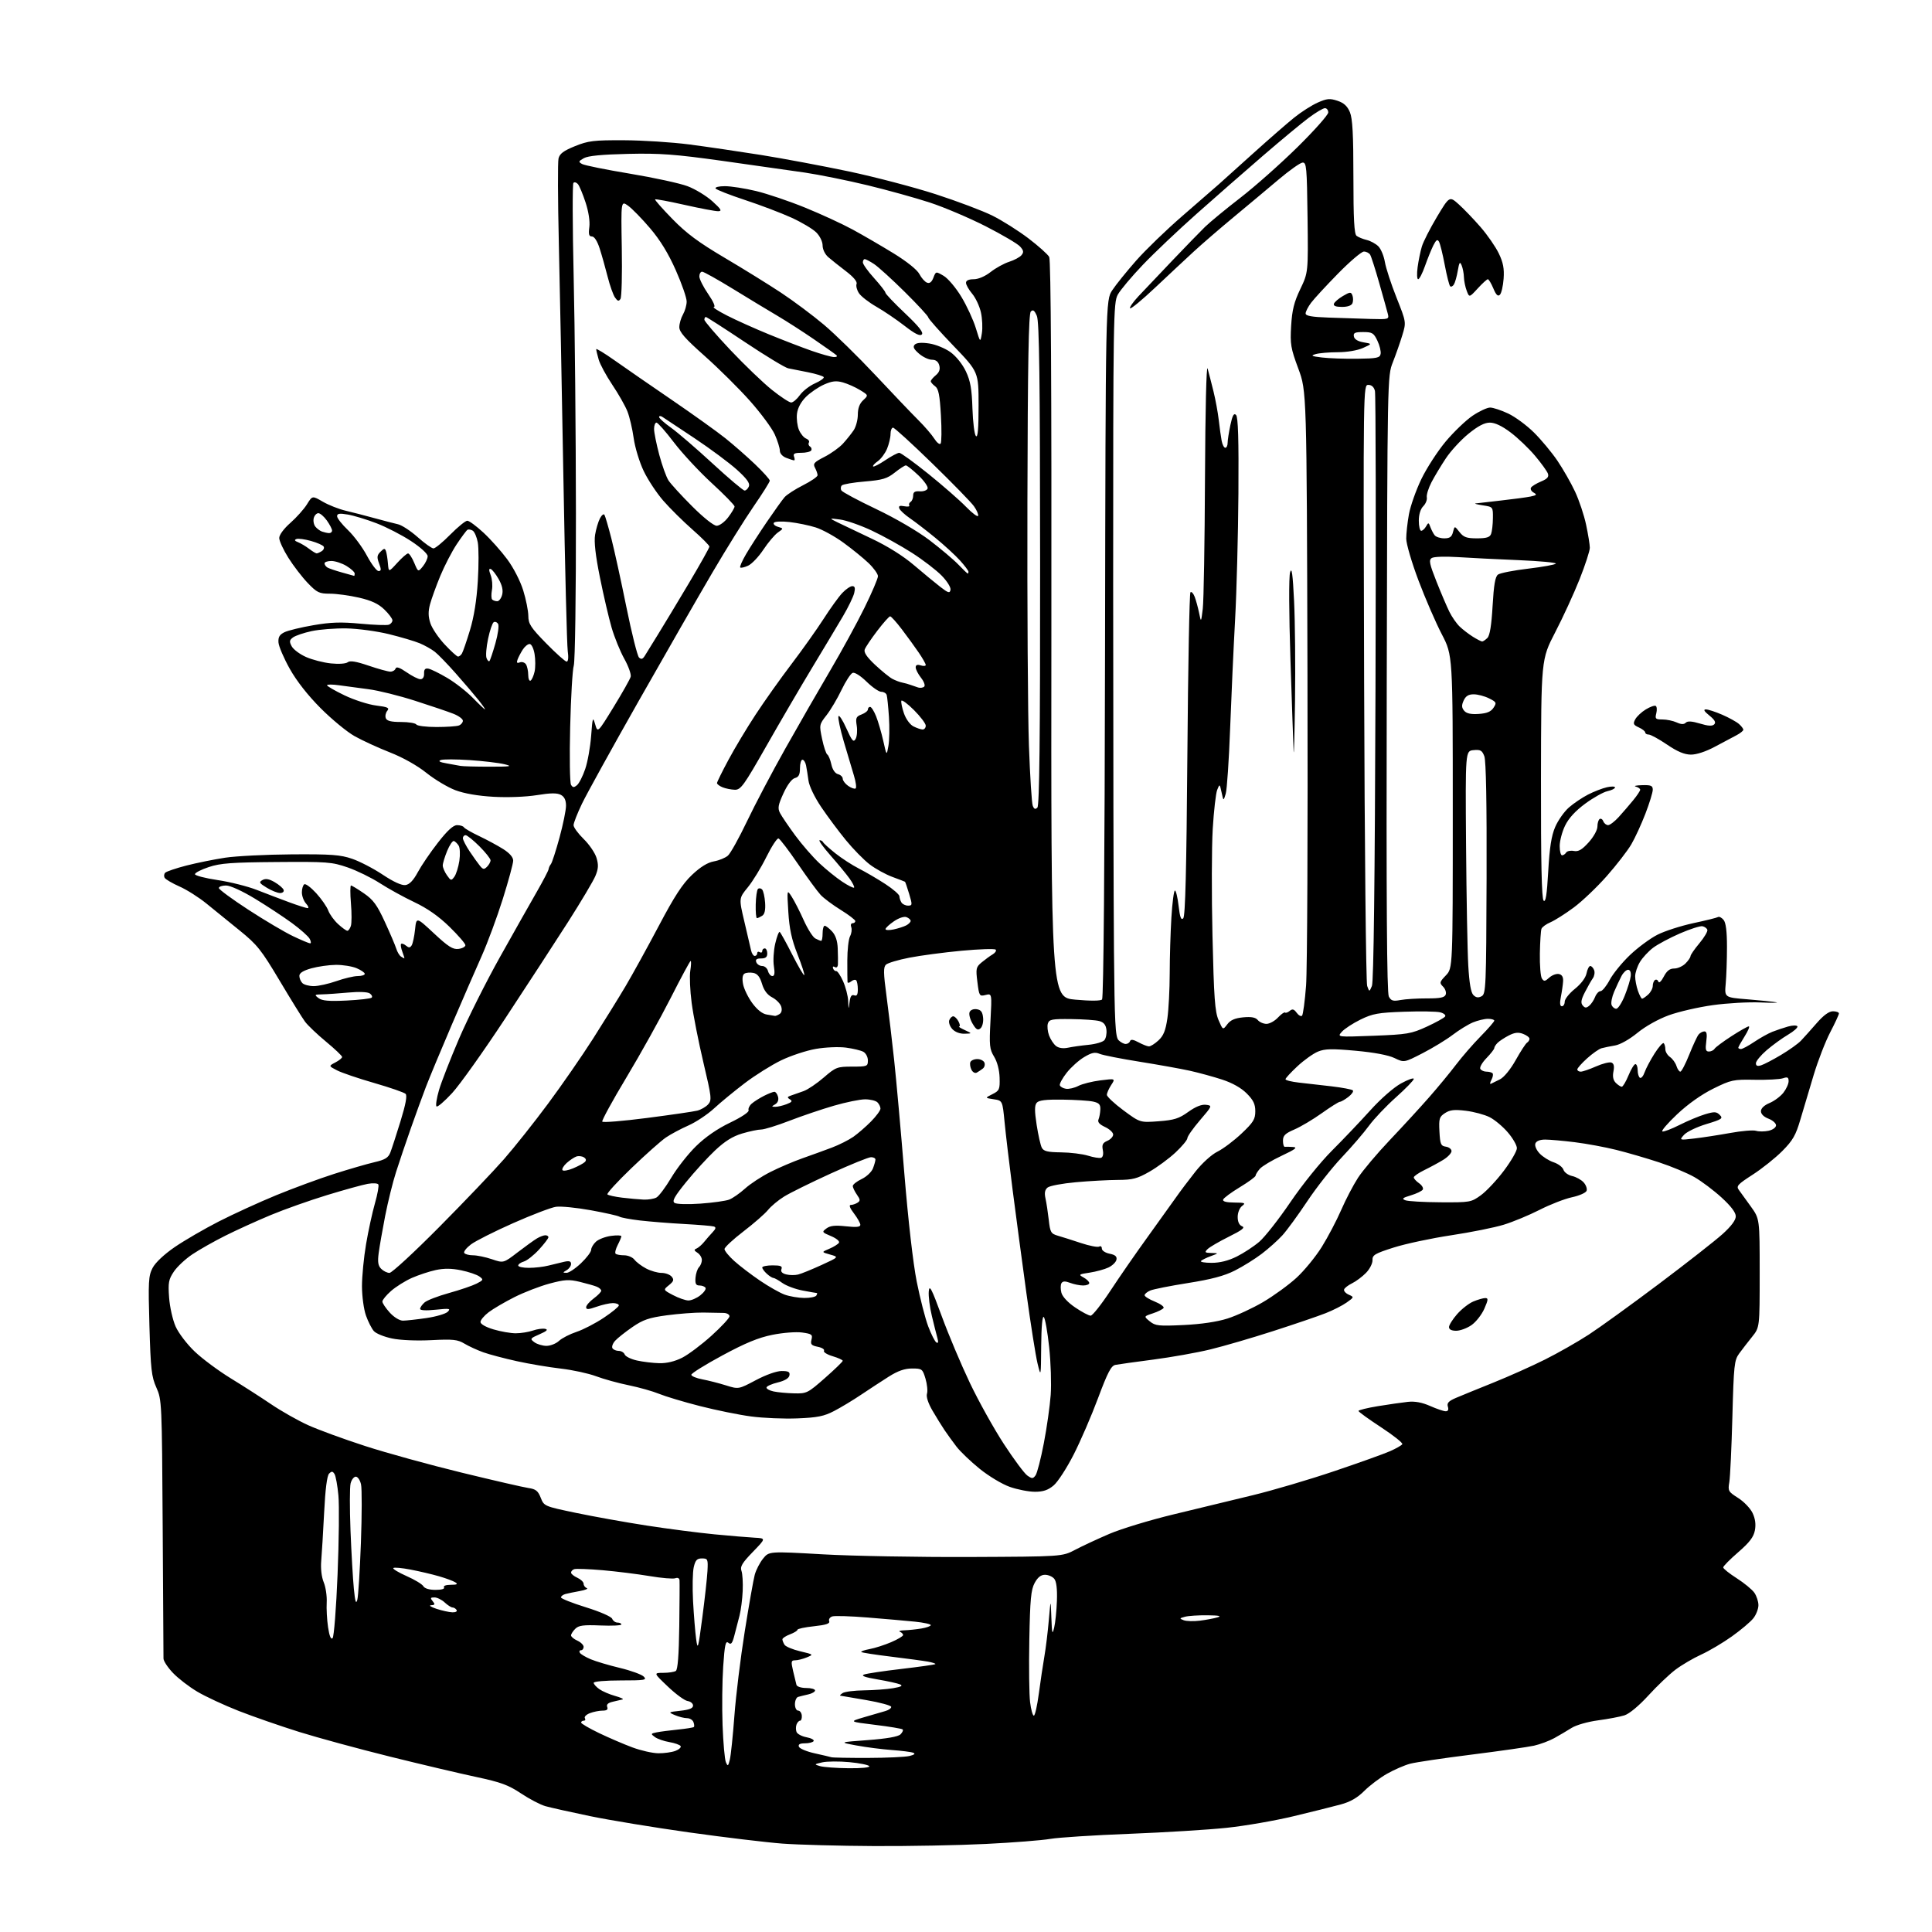 <?xml version="1.0" encoding="UTF-8" standalone="no"?>
<svg 
  version="1.1" 
  xmlns="http://www.w3.org/2000/svg" 
  xmlns:xlink="http://www.w3.org/1999/xlink" 
  xmlns:svg="http://www.w3.org/2000/svg"
  xmlns:rdf="http://www.w3.org/1999/02/22-rdf-syntax-ns#"
  xmlns:cc="http://creativecommons.org/ns#"
  xmlns:dc="http://purl.org/dc/elements/1.1/"
  viewBox="0 0 768 768"
  width="768"
  height="768"
>
<style>svg {background-color: white; }</style>"
<path stroke="none" fill="black" fill-rule="evenodd" d="M347.50,733.84C333.75,733.77 317.32,733.33 311.00,732.86C304.68,732.38 288.02,730.39 274.00,728.42C259.98,726.45 242.20,723.53 234.50,721.93C226.80,720.33 218.85,718.55 216.82,717.98C214.80,717.41 210.43,715.13 207.12,712.92C202.11,709.57 199.09,708.46 189.29,706.37C182.81,704.99 167.38,701.35 155.00,698.28C142.62,695.21 126.42,690.80 119.00,688.49C111.58,686.17 100.75,682.41 94.94,680.14C89.13,677.86 81.70,674.41 78.44,672.47C75.17,670.54 70.81,667.18 68.75,665.01C66.69,662.85 64.99,660.27 64.99,659.29C64.98,658.30 64.84,634.77 64.67,607.00C64.37,557.45 64.32,556.41 62.16,551.58C60.22,547.24 59.90,544.36 59.40,527.08C58.89,509.37 59.01,507.17 60.67,504.00C61.78,501.88 65.25,498.62 69.49,495.71C73.33,493.08 81.21,488.51 86.99,485.55C92.77,482.60 103.03,477.90 109.79,475.12C116.55,472.35 126.90,468.53 132.79,466.65C138.68,464.77 145.89,462.68 148.82,462.00C153.07,461.02 154.34,460.24 155.17,458.13C155.73,456.69 157.56,451.08 159.22,445.67C161.27,439.02 161.92,435.52 161.23,434.83C160.67,434.27 155.06,432.33 148.76,430.51C142.47,428.70 135.81,426.44 133.97,425.48C130.62,423.75 130.62,423.75 133.31,422.34C134.79,421.57 136.00,420.59 136.00,420.16C136.00,419.73 133.13,417.00 129.63,414.10C126.12,411.20 122.35,407.61 121.25,406.13C120.15,404.64 115.60,397.29 111.14,389.80C103.85,377.56 102.23,375.52 95.26,369.88C90.99,366.42 85.03,361.59 82.02,359.14C79.00,356.69 74.21,353.65 71.36,352.40C68.51,351.14 65.87,349.59 65.48,348.97C65.09,348.34 65.18,347.42 65.68,346.92C66.18,346.42 69.95,345.14 74.05,344.08C78.15,343.03 85.10,341.62 89.50,340.95C93.90,340.29 105.83,339.69 116.00,339.62C131.74,339.52 135.32,339.78 140.00,341.39C143.03,342.43 148.50,345.27 152.17,347.72C156.42,350.55 159.69,352.04 161.17,351.83C162.77,351.60 164.32,349.99 166.09,346.70C167.51,344.06 171.11,338.77 174.09,334.96C177.84,330.14 180.17,328.01 181.69,328.01C182.90,328.00 184.13,328.39 184.42,328.87C184.72,329.35 187.44,330.92 190.48,332.36C193.51,333.80 197.80,336.11 200.00,337.50C202.58,339.13 204.00,340.77 204.00,342.11C204.00,343.26 202.14,350.11 199.87,357.35C197.60,364.58 193.82,374.77 191.49,380.00C189.15,385.23 183.77,397.60 179.53,407.50C175.29,417.40 170.70,428.43 169.33,432.00C167.96,435.57 165.26,443.00 163.32,448.50C161.38,454.00 158.74,461.82 157.44,465.89C156.13,469.95 154.19,477.83 153.10,483.39C152.02,488.95 150.86,495.59 150.53,498.13C150.06,501.67 150.29,503.15 151.53,504.38C152.42,505.27 153.90,506.00 154.83,506.00C155.76,506.00 164.66,497.79 174.61,487.75C184.57,477.71 196.15,465.57 200.35,460.78C204.55,455.98 212.43,446.06 217.86,438.73C223.30,431.41 231.32,419.81 235.70,412.96C240.07,406.11 245.92,396.68 248.69,392.00C251.45,387.32 257.40,376.52 261.91,368.00C268.10,356.27 271.31,351.35 275.07,347.79C278.42,344.62 281.27,342.86 283.78,342.41C285.82,342.05 288.34,341.02 289.36,340.12C290.38,339.23 293.79,333.10 296.94,326.50C300.08,319.90 306.96,306.85 312.22,297.50C317.48,288.15 325.50,274.20 330.04,266.50C334.57,258.80 340.70,247.60 343.64,241.60C346.59,235.61 349.00,229.96 349.00,229.05C349.00,228.15 347.31,225.79 345.25,223.82C343.19,221.85 338.69,218.20 335.25,215.70C331.81,213.20 326.86,210.48 324.25,209.66C321.64,208.83 316.96,207.87 313.85,207.52C310.62,207.15 307.94,207.29 307.61,207.83C307.29,208.35 308.03,209.07 309.26,209.42C311.50,210.08 311.50,210.08 309.20,211.69C307.94,212.58 305.35,215.64 303.46,218.49C301.57,221.34 298.84,224.21 297.38,224.87C295.93,225.53 294.52,225.85 294.25,225.58C293.98,225.31 295.02,222.93 296.56,220.30C298.10,217.66 301.81,211.90 304.81,207.50C307.81,203.10 310.99,198.66 311.88,197.64C312.77,196.62 316.09,194.47 319.25,192.88C322.41,191.28 325.00,189.50 325.00,188.92C325.00,188.34 324.54,187.01 323.98,185.96C323.09,184.31 323.59,183.73 327.73,181.62C330.35,180.28 333.67,177.91 335.10,176.34C336.52,174.78 338.44,172.39 339.35,171.03C340.26,169.67 341.00,166.87 341.00,164.82C341.00,162.29 341.69,160.43 343.12,159.10C345.25,157.12 345.25,157.12 341.87,155.05C340.02,153.91 336.96,152.55 335.07,152.02C332.39,151.27 330.76,151.46 327.56,152.87C325.32,153.86 322.07,156.08 320.35,157.80C318.36,159.80 317.08,162.21 316.81,164.48C316.58,166.44 316.93,169.31 317.59,170.87C318.24,172.43 319.53,173.99 320.45,174.34C321.37,174.70 321.87,175.41 321.55,175.92C321.23,176.44 321.43,177.15 322.00,177.50C322.57,177.85 322.77,178.56 322.46,179.07C322.14,179.58 320.35,180.00 318.47,180.00C315.85,180.00 315.20,180.35 315.64,181.50C315.95,182.32 315.97,183.00 315.67,183.00C315.37,183.00 313.98,182.56 312.57,182.02C311.06,181.45 310.00,180.27 310.00,179.15C310.00,178.11 309.11,175.23 308.01,172.76C306.92,170.29 302.47,164.27 298.13,159.38C293.80,154.50 285.69,146.46 280.12,141.51C272.28,134.55 270.01,131.96 270.04,130.01C270.05,128.63 270.71,126.38 271.50,125.00C272.29,123.62 272.95,121.32 272.96,119.88C272.98,118.44 271.04,112.85 268.65,107.45C265.67,100.72 262.45,95.46 258.40,90.71C255.16,86.90 251.23,82.88 249.67,81.77C246.85,79.76 246.85,79.76 247.17,98.63C247.35,109.01 247.12,118.10 246.65,118.82C245.97,119.87 245.51,119.75 244.47,118.26C243.75,117.23 242.42,113.48 241.53,109.94C240.63,106.40 239.21,101.36 238.37,98.75C237.43,95.82 236.25,94.00 235.31,94.00C234.12,94.00 233.89,93.16 234.27,90.25C234.56,87.98 233.97,84.13 232.78,80.50C231.70,77.20 230.34,73.92 229.75,73.21C229.16,72.50 228.35,72.27 227.94,72.71C227.53,73.14 227.58,89.92 228.04,110.00C228.51,130.07 228.91,172.42 228.94,204.10C228.98,236.52 228.60,262.97 228.08,264.60C227.58,266.20 226.93,277.20 226.65,289.05C226.36,300.90 226.52,311.22 226.99,311.98C227.69,313.11 228.14,313.13 229.37,312.11C230.21,311.41 231.68,308.52 232.64,305.67C233.61,302.83 234.66,296.90 234.99,292.50C235.54,285.11 235.67,284.76 236.59,287.93C237.59,291.35 237.59,291.35 243.92,281.05C247.40,275.38 250.46,269.96 250.71,269.00C250.96,268.04 249.82,264.84 248.17,261.88C246.52,258.92 244.25,253.35 243.13,249.50C242.01,245.65 239.92,236.69 238.49,229.58C236.71,220.78 236.10,215.36 236.56,212.58C236.93,210.34 237.79,207.42 238.47,206.11C239.15,204.79 239.96,204.13 240.27,204.64C240.59,205.14 241.82,209.37 243.02,214.03C244.21,218.69 246.91,230.99 249.01,241.37C251.12,251.75 253.37,260.75 254.02,261.37C254.91,262.22 255.49,262.04 256.35,260.64C256.98,259.61 259.35,255.79 261.60,252.14C263.86,248.49 269.37,239.34 273.85,231.82C278.33,224.29 282.00,217.75 282.00,217.28C282.00,216.81 278.96,213.76 275.25,210.50C271.54,207.24 266.34,202.09 263.69,199.06C261.05,196.03 257.52,190.69 255.86,187.20C254.19,183.71 252.41,177.85 251.90,174.18C251.39,170.50 250.27,165.72 249.41,163.55C248.56,161.37 245.85,156.61 243.40,152.96C240.96,149.31 238.51,144.80 237.98,142.92C237.44,141.05 237.00,139.19 237.00,138.80C237.00,138.41 240.31,140.43 244.36,143.29C248.41,146.16 258.64,153.22 267.10,159.00C275.55,164.78 285.13,171.63 288.37,174.23C291.62,176.83 296.91,181.47 300.14,184.55C303.36,187.62 306.00,190.56 306.00,191.07C306.00,191.58 303.13,196.16 299.61,201.25C296.10,206.34 288.71,218.19 283.19,227.60C277.67,237.00 264.50,259.95 253.92,278.60C243.35,297.24 233.19,315.64 231.35,319.47C229.51,323.31 228.00,327.15 228.00,328.02C228.00,328.89 229.81,331.36 232.03,333.53C234.25,335.69 236.54,339.07 237.13,341.03C237.96,343.83 237.87,345.38 236.68,348.21C235.85,350.20 230.97,358.41 225.84,366.45C220.70,374.49 209.47,391.74 200.88,404.78C192.29,417.83 182.78,431.20 179.74,434.50C176.70,437.80 173.90,440.20 173.51,439.82C173.13,439.45 173.57,436.55 174.50,433.36C175.42,430.18 179.01,420.99 182.46,412.93C185.92,404.88 193.26,390.23 198.77,380.39C204.28,370.55 210.86,358.90 213.39,354.50C215.91,350.10 218.03,346.05 218.08,345.50C218.13,344.95 218.54,344.05 218.99,343.50C219.44,342.95 220.97,338.23 222.40,333.00C223.83,327.77 225.00,322.05 225.00,320.29C225.00,318.07 224.36,316.73 222.95,315.97C221.44,315.17 218.89,315.19 213.41,316.08C209.06,316.78 201.86,317.06 196.21,316.74C189.98,316.39 184.53,315.44 181.00,314.11C177.97,312.96 172.80,309.87 169.50,307.23C165.86,304.31 160.16,301.11 155.00,299.09C150.32,297.25 144.03,294.36 141.00,292.66C137.97,290.97 131.89,285.96 127.48,281.54C122.37,276.41 117.92,270.74 115.19,265.87C112.83,261.67 110.82,256.96 110.70,255.41C110.55,253.26 111.11,252.29 113.07,251.32C114.49,250.63 119.66,249.37 124.57,248.53C131.56,247.32 135.63,247.20 143.34,247.93C148.76,248.44 153.82,248.62 154.59,248.33C155.37,248.03 156.00,247.25 156.00,246.59C156.00,245.93 154.54,243.98 152.75,242.26C150.39,239.99 147.64,238.71 142.69,237.57C138.94,236.71 133.75,236.00 131.15,236.00C126.89,236.00 126.01,235.58 122.33,231.75C120.09,229.41 116.62,224.90 114.63,221.73C112.63,218.56 111.00,215.01 111.00,213.86C111.00,212.62 112.83,210.14 115.44,207.85C117.88,205.70 120.84,202.38 122.02,200.48C124.16,197.01 124.16,197.01 128.33,199.44C130.62,200.77 134.75,202.40 137.50,203.04C140.25,203.69 145.43,205.02 149.00,206.01C152.57,206.99 156.73,208.07 158.23,208.41C159.74,208.75 163.24,211.05 166.02,213.51C168.79,215.98 171.63,218.00 172.32,218.00C173.01,218.00 176.01,215.53 179.00,212.50C181.99,209.48 185.03,207.00 185.76,207.00C186.49,207.00 189.39,209.14 192.20,211.75C195.02,214.36 199.27,219.13 201.65,222.35C204.14,225.71 206.83,230.96 207.99,234.70C209.10,238.28 210.01,242.85 210.02,244.86C210.03,248.02 210.98,249.46 217.13,255.75C221.04,259.74 224.69,263.00 225.25,263.00C225.88,263.00 226.05,261.35 225.68,258.72C225.36,256.36 224.60,225.87 223.98,190.97C223.37,156.06 222.54,113.55 222.14,96.50C221.74,79.45 221.69,64.38 222.02,63.00C222.48,61.09 224.04,59.93 228.56,58.10C233.84,55.96 235.99,55.70 248.00,55.75C255.43,55.78 267.12,56.53 274.00,57.42C280.88,58.32 293.70,60.20 302.50,61.60C311.30,63.01 326.98,65.95 337.35,68.13C347.71,70.32 363.24,74.39 371.85,77.17C380.46,79.96 390.65,83.80 394.50,85.72C398.35,87.63 404.78,91.69 408.79,94.73C412.79,97.78 416.53,101.12 417.08,102.15C417.75,103.40 418.04,153.51 417.94,250.27C417.80,396.50 417.80,396.50 427.47,397.38C433.48,397.92 437.50,397.90 438.09,397.31C438.68,396.72 439.13,343.47 439.27,257.86C439.50,119.35 439.50,119.35 442.15,115.36C443.60,113.16 447.88,107.86 451.65,103.58C455.42,99.30 463.68,91.33 470.00,85.86C476.32,80.40 482.85,74.72 484.50,73.25C486.15,71.77 492.45,66.11 498.50,60.65C504.55,55.20 511.75,48.93 514.50,46.72C517.25,44.51 521.43,41.84 523.79,40.79C527.44,39.16 528.61,39.05 531.64,40.05C534.19,40.89 535.59,42.16 536.60,44.58C537.66,47.12 538.00,53.37 538.00,70.35C538.00,87.08 538.32,93.00 539.25,93.74C539.94,94.28 541.75,95.02 543.28,95.39C544.80,95.75 546.89,96.89 547.92,97.92C548.95,98.95 550.11,101.75 550.51,104.14C550.91,106.54 552.99,112.91 555.13,118.29C559.02,128.08 559.02,128.08 557.43,133.29C556.56,136.16 554.87,140.97 553.68,144.00C551.51,149.50 551.51,149.50 551.25,271.80C551.06,358.89 551.30,394.69 552.08,396.15C552.99,397.84 553.77,398.08 556.71,397.53C558.66,397.16 563.37,396.87 567.18,396.88C572.48,396.90 574.24,396.55 574.69,395.37C575.01,394.53 574.54,393.11 573.65,392.22C572.14,390.71 572.23,390.37 574.76,387.73C577.50,384.87 577.50,384.87 577.50,322.68C577.50,260.50 577.50,260.50 573.15,252.15C570.75,247.55 566.59,237.95 563.90,230.82C561.20,223.69 559.00,216.17 559.00,214.11C559.00,212.05 559.48,207.70 560.07,204.43C560.66,201.17 562.87,194.90 564.98,190.50C567.10,186.10 571.47,179.35 574.69,175.50C577.92,171.65 582.74,167.04 585.39,165.25C588.05,163.46 591.19,162.00 592.36,162.01C593.54,162.02 596.75,163.08 599.50,164.37C602.25,165.66 606.86,169.05 609.75,171.91C612.64,174.77 616.84,179.82 619.09,183.13C621.33,186.44 624.49,191.96 626.10,195.41C627.72,198.86 629.70,204.79 630.50,208.59C631.31,212.39 631.97,216.50 631.98,217.73C631.99,218.96 630.16,224.58 627.92,230.23C625.68,235.88 621.32,245.37 618.23,251.32C612.63,262.13 612.63,262.13 612.56,309.52C612.52,343.01 612.83,357.23 613.61,358.01C614.43,358.83 614.92,355.71 615.45,346.31C615.98,336.88 616.71,332.24 618.21,328.74C619.33,326.13 621.78,322.64 623.65,321.00C625.52,319.36 628.96,317.04 631.28,315.85C633.60,314.66 636.96,313.36 638.75,312.95C640.54,312.54 642.00,312.58 642.00,313.03C642.00,313.47 640.65,314.14 639.00,314.50C637.35,314.86 633.37,317.10 630.14,319.47C626.25,322.34 623.56,325.27 622.14,328.21C620.96,330.64 620.00,334.29 620.00,336.32C620.00,338.34 620.42,340.00 620.94,340.00C621.46,340.00 622.19,339.51 622.56,338.91C622.93,338.30 624.31,338.02 625.62,338.27C627.45,338.62 628.85,337.80 631.51,334.86C633.49,332.67 635.00,329.94 635.00,328.56C635.00,327.22 635.40,325.87 635.90,325.56C636.39,325.26 637.05,325.68 637.36,326.51C637.68,327.33 638.53,328.00 639.25,328.00C639.97,328.00 641.88,326.54 643.50,324.75C645.12,322.96 647.69,319.98 649.22,318.11C650.75,316.25 652.00,314.37 652.00,313.94C652.00,313.50 651.21,312.94 650.25,312.69C649.29,312.44 650.41,312.18 652.75,312.12C656.33,312.02 657.00,312.31 657.00,313.94C657.00,315.00 655.68,319.29 654.07,323.47C652.46,327.65 649.94,333.14 648.46,335.66C646.98,338.18 642.60,343.85 638.72,348.25C634.85,352.64 628.94,358.27 625.59,360.75C622.24,363.24 618.09,365.86 616.37,366.60C614.65,367.33 613.03,368.50 612.76,369.21C612.49,369.92 612.21,374.32 612.12,379.00C612.04,383.68 612.40,388.16 612.92,388.96C613.74,390.22 614.16,390.17 615.86,388.62C616.96,387.63 618.67,386.99 619.68,387.19C620.90,387.44 621.45,388.36 621.36,390.03C621.28,391.39 620.88,394.19 620.47,396.25C619.97,398.81 620.10,400.00 620.87,400.00C621.49,400.00 622.00,399.18 622.00,398.17C622.00,397.16 623.82,394.87 626.04,393.09C628.49,391.12 630.31,388.69 630.67,386.92C630.99,385.31 631.66,384.00 632.16,384.00C632.65,384.00 633.35,384.74 633.69,385.64C634.04,386.54 633.80,388.00 633.17,388.89C632.54,389.77 631.13,392.26 630.03,394.41C628.51,397.37 628.30,398.66 629.14,399.67C630.03,400.74 630.57,400.77 631.74,399.80C632.55,399.13 633.60,397.55 634.08,396.29C634.56,395.03 635.52,394.00 636.23,394.00C636.93,394.00 638.57,391.99 639.87,389.54C641.17,387.09 644.79,382.64 647.92,379.66C651.05,376.67 655.98,373.03 658.88,371.56C661.78,370.09 668.19,368.03 673.12,366.97C678.06,365.92 682.48,364.82 682.94,364.54C683.40,364.25 684.39,364.76 685.14,365.66C686.07,366.78 686.50,370.19 686.50,376.40C686.50,381.41 686.27,387.98 686.00,391.00C685.50,396.50 685.50,396.50 694.50,397.23C699.45,397.63 704.62,398.16 706.00,398.41C707.38,398.66 704.61,398.70 699.86,398.49C695.11,398.28 686.56,398.76 680.86,399.56C675.16,400.35 667.30,402.16 663.39,403.58C659.20,405.11 654.08,407.97 650.90,410.58C647.76,413.15 644.05,415.25 642.01,415.59C640.08,415.91 637.66,416.41 636.64,416.69C635.62,416.97 633.03,418.79 630.89,420.72C628.75,422.65 627.00,424.63 627.00,425.12C627.00,425.60 627.62,426.00 628.37,426.00C629.13,426.00 631.86,425.06 634.45,423.92C637.03,422.78 639.78,422.09 640.56,422.38C641.54,422.76 641.78,423.83 641.37,425.92C640.96,427.94 641.27,429.41 642.31,430.46C643.16,431.30 644.23,432.00 644.68,432.00C645.13,431.99 646.33,429.97 647.35,427.50C648.37,425.02 649.60,423.00 650.10,423.00C650.59,423.00 651.00,424.10 651.00,425.44C651.00,426.78 651.41,428.13 651.90,428.44C652.40,428.75 653.24,427.76 653.76,426.25C654.29,424.74 656.07,421.37 657.72,418.78C659.37,416.18 661.01,414.34 661.36,414.69C661.71,415.05 662.00,416.13 662.00,417.11C662.00,418.09 662.84,419.47 663.86,420.19C664.88,420.91 666.03,422.51 666.42,423.75C666.81,424.99 667.51,426.00 667.96,426.00C668.42,426.00 670.00,422.96 671.49,419.25C672.97,415.54 674.65,411.94 675.21,411.25C675.78,410.56 676.82,410.00 677.53,410.00C678.45,410.00 678.66,411.13 678.27,414.00C677.84,417.20 678.05,418.00 679.31,418.00C680.17,418.00 681.19,417.51 681.56,416.90C681.94,416.30 684.96,414.05 688.28,411.90C691.59,409.76 694.70,408.00 695.17,408.00C695.64,408.00 694.89,409.79 693.51,411.98C692.13,414.17 691.00,416.19 691.00,416.48C691.00,416.77 691.48,417.00 692.07,417.00C692.66,417.00 695.02,415.73 697.32,414.18C699.62,412.63 702.85,410.83 704.50,410.17C706.15,409.52 708.96,408.57 710.74,408.07C712.52,407.56 714.20,407.52 714.49,407.98C714.77,408.44 713.09,409.94 710.75,411.32C708.41,412.70 704.59,415.48 702.25,417.49C699.91,419.51 698.00,421.83 698.00,422.65C698.00,423.70 698.61,423.94 700.09,423.47C701.24,423.11 704.80,421.25 708.00,419.34C711.20,417.43 714.77,414.89 715.91,413.69C717.06,412.48 719.86,409.36 722.13,406.75C724.89,403.58 727.04,402.00 728.63,402.00C729.93,402.00 731.00,402.39 731.00,402.86C731.00,403.33 729.45,406.69 727.55,410.33C725.65,413.97 722.70,421.58 720.99,427.23C719.28,432.88 716.90,440.88 715.69,445.00C713.86,451.27 712.68,453.33 708.50,457.54C705.75,460.31 700.45,464.54 696.73,466.94C690.73,470.81 690.10,471.50 691.23,473.03C691.93,473.99 694.08,476.95 696.00,479.63C699.50,484.50 699.50,484.50 699.50,506.08C699.50,527.65 699.50,527.65 696.50,531.38C694.85,533.43 692.54,536.42 691.37,538.02C689.40,540.72 689.20,542.58 688.65,563.22C688.32,575.47 687.77,587.15 687.43,589.17C686.83,592.65 687.03,592.99 690.93,595.46C693.20,596.89 695.78,599.58 696.66,601.42C697.74,603.68 698.05,605.94 697.60,608.32C697.10,610.99 695.48,613.12 690.97,617.03C687.69,619.87 685.00,622.59 685.00,623.07C685.00,623.55 687.42,625.49 690.38,627.38C693.34,629.27 696.49,631.86 697.38,633.13C698.27,634.41 699.00,636.63 699.00,638.09C699.00,639.54 698.10,641.88 696.99,643.28C695.89,644.69 692.05,647.93 688.47,650.48C684.89,653.04 679.38,656.30 676.23,657.73C673.08,659.17 668.48,661.87 666.00,663.74C663.52,665.62 658.68,670.23 655.24,674.00C651.49,678.10 647.67,681.27 645.74,681.88C643.96,682.44 639.23,683.34 635.23,683.87C631.12,684.42 626.55,685.73 624.73,686.88C622.95,688.00 619.85,689.83 617.84,690.94C615.82,692.05 612.21,693.39 609.81,693.93C607.41,694.47 596.25,696.06 585.00,697.48C573.76,698.89 562.74,700.52 560.53,701.11C558.31,701.70 554.18,703.50 551.35,705.10C548.52,706.71 544.45,709.78 542.31,711.93C539.58,714.65 536.77,716.27 532.96,717.30C529.95,718.12 521.50,720.23 514.16,721.99C506.83,723.75 494.90,725.82 487.66,726.58C480.42,727.35 463.02,728.42 449.00,728.97C434.98,729.51 420.80,730.42 417.50,730.99C414.20,731.56 402.73,732.46 392.00,732.99C381.27,733.53 361.25,733.91 347.50,733.84zM337.31,702.90C342.41,702.96 345.88,702.61 345.55,702.08C345.24,701.58 341.67,700.86 337.61,700.48C333.56,700.10 328.73,700.14 326.87,700.56C323.59,701.32 323.57,701.36 326.00,702.07C327.38,702.47 332.46,702.85 337.31,702.90zM290.12,699.47C290.53,697.84 291.34,689.98 291.94,682.00C292.53,674.02 294.38,658.95 296.05,648.50C297.71,638.05 299.50,627.92 300.02,626.00C300.54,624.08 302.03,621.18 303.33,619.58C305.69,616.65 305.69,616.65 327.09,617.87C338.87,618.54 365.09,619.01 385.37,618.93C422.24,618.77 422.24,618.77 427.37,616.08C430.19,614.59 436.33,611.74 441.01,609.73C445.69,607.73 457.16,604.24 466.51,601.99C475.85,599.74 490.02,596.31 498.00,594.37C505.98,592.44 520.53,588.14 530.35,584.82C540.18,581.51 550.17,577.93 552.56,576.87C554.96,575.81 557.15,574.56 557.44,574.09C557.73,573.62 553.93,570.60 549.00,567.37C544.07,564.14 540.02,561.22 540.02,560.87C540.01,560.53 543.49,559.67 547.75,558.97C552.01,558.28 557.37,557.50 559.65,557.26C562.48,556.96 565.30,557.48 568.52,558.91C571.13,560.06 573.90,561.00 574.69,561.00C575.64,561.00 575.93,560.37 575.55,559.16C575.10,557.74 575.83,556.95 578.73,555.70C580.80,554.82 587.52,552.07 593.65,549.61C599.78,547.14 609.01,543.02 614.15,540.44C619.29,537.87 627.11,533.42 631.53,530.55C635.94,527.68 648.54,518.57 659.53,510.31C670.51,502.05 681.86,493.16 684.75,490.55C688.20,487.44 690.00,485.02 690.00,483.51C690.00,481.98 688.09,479.46 684.34,476.03C681.23,473.19 676.40,469.55 673.59,467.94C670.79,466.33 664.45,463.68 659.50,462.05C654.55,460.42 646.90,458.19 642.50,457.10C638.10,456.00 630.69,454.63 626.03,454.05C621.37,453.47 616.06,453.00 614.24,453.00C612.18,453.00 610.71,453.58 610.34,454.55C610.00,455.44 610.71,457.13 612.02,458.52C613.27,459.85 615.78,461.43 617.60,462.03C619.42,462.63 621.17,463.96 621.50,464.99C621.82,466.02 623.37,467.14 624.94,467.49C626.51,467.83 628.57,468.97 629.52,470.02C630.47,471.07 630.99,472.57 630.69,473.37C630.39,474.16 627.77,475.31 624.87,475.93C621.98,476.55 616.20,478.80 612.04,480.92C607.88,483.04 601.48,485.70 597.80,486.83C594.13,487.97 584.69,489.86 576.81,491.05C568.94,492.24 558.67,494.43 554.00,495.92C546.49,498.31 545.51,498.90 545.59,500.94C545.64,502.21 544.48,504.49 543.01,505.99C541.53,507.50 539.05,509.36 537.49,510.12C535.93,510.88 534.49,511.99 534.30,512.58C534.10,513.18 534.93,514.11 536.14,514.65C538.31,515.62 538.30,515.65 535.33,517.76C533.69,518.94 529.92,520.85 526.97,522.01C524.02,523.18 514.63,526.38 506.12,529.12C497.60,531.87 486.32,535.16 481.06,536.43C475.80,537.71 465.65,539.51 458.50,540.45C451.35,541.38 444.55,542.33 443.39,542.56C441.70,542.89 440.32,545.54 436.51,555.73C433.89,562.76 429.52,572.88 426.79,578.23C424.06,583.58 420.49,589.10 418.84,590.48C416.62,592.35 414.69,593.00 411.40,593.00C408.95,593.00 404.46,592.13 401.42,591.06C398.35,589.98 393.02,586.78 389.41,583.85C385.84,580.96 381.70,577.00 380.21,575.05C378.72,573.10 376.59,570.16 375.47,568.50C374.36,566.85 372.19,563.35 370.66,560.72C368.94,557.76 368.12,555.21 368.49,554.02C368.83,552.96 368.56,550.27 367.90,548.04C366.73,544.17 366.51,544.00 362.55,544.00C359.60,544.00 356.93,544.94 353.27,547.25C350.45,549.04 345.52,552.26 342.32,554.41C339.12,556.57 334.29,559.48 331.60,560.88C327.56,562.99 324.97,563.51 316.98,563.83C311.63,564.05 303.34,563.70 298.56,563.06C293.77,562.43 284.60,560.56 278.18,558.92C271.75,557.28 264.48,555.09 262.00,554.07C259.52,553.05 254.11,551.52 249.97,550.67C245.82,549.83 239.96,548.21 236.93,547.07C233.90,545.94 227.62,544.58 222.96,544.04C218.31,543.51 210.45,542.19 205.50,541.10C200.55,540.01 194.52,538.42 192.11,537.56C189.70,536.69 186.32,535.14 184.61,534.11C181.93,532.49 180.10,532.29 171.50,532.73C165.61,533.03 159.17,532.76 155.86,532.07C152.76,531.43 149.51,530.12 148.64,529.15C147.77,528.19 146.34,525.40 145.48,522.95C144.60,520.48 143.90,515.29 143.89,511.30C143.89,507.35 144.62,499.80 145.52,494.54C146.41,489.28 148.00,481.99 149.04,478.35C150.09,474.70 150.69,471.31 150.39,470.83C150.09,470.34 148.19,470.24 146.17,470.60C144.15,470.96 136.88,472.97 130.00,475.07C123.12,477.17 113.04,480.74 107.60,483.01C102.15,485.28 94.05,488.96 89.60,491.19C85.14,493.42 79.25,496.75 76.50,498.59C73.75,500.42 70.43,503.52 69.12,505.47C67.03,508.58 66.79,509.85 67.22,515.77C67.48,519.49 68.65,524.67 69.80,527.29C70.98,529.94 74.33,534.34 77.41,537.27C80.43,540.15 86.86,544.92 91.70,547.89C96.54,550.85 103.77,555.49 107.77,558.20C111.76,560.91 118.35,564.64 122.40,566.49C126.45,568.33 136.68,572.08 145.13,574.81C153.58,577.55 170.85,582.31 183.50,585.39C196.15,588.47 208.11,591.23 210.07,591.51C212.98,591.93 213.88,592.64 214.95,595.38C216.26,598.72 216.38,598.76 228.89,601.38C235.82,602.83 248.47,605.10 257.00,606.42C265.52,607.74 277.68,609.31 284.00,609.92C290.32,610.52 297.52,611.13 300.00,611.26C304.50,611.50 304.50,611.50 299.24,616.93C295.03,621.28 294.13,622.77 294.74,624.43C295.16,625.57 295.38,629.18 295.23,632.45C295.09,635.73 294.52,640.12 293.98,642.20C293.44,644.29 292.52,647.83 291.94,650.07C291.10,653.32 290.61,653.92 289.54,653.03C288.44,652.12 288.07,653.80 287.48,662.45C287.09,668.24 286.97,678.72 287.23,685.74C287.49,692.76 288.08,699.39 288.54,700.47C289.30,702.25 289.46,702.15 290.12,699.47zM345.00,698.80C352.43,698.78 359.85,698.44 361.50,698.04C363.51,697.55 364.00,697.12 363.00,696.74C362.18,696.42 358.35,695.94 354.50,695.66C350.65,695.38 344.35,694.57 340.50,693.86C333.50,692.56 333.50,692.56 345.00,691.71C352.50,691.15 357.00,690.36 357.94,689.45C358.73,688.68 359.13,687.79 358.82,687.48C358.51,687.17 353.58,686.35 347.88,685.66C337.50,684.39 337.50,684.39 343.50,682.62C346.80,681.64 350.59,680.54 351.93,680.17C353.27,679.80 354.32,679.05 354.27,678.50C354.22,677.95 349.75,676.74 344.34,675.81C338.93,674.88 334.27,674.09 334.00,674.05C333.73,674.00 334.18,673.53 335.00,673.00C335.82,672.47 339.65,671.99 343.50,671.94C347.35,671.89 352.52,671.51 355.00,671.09C358.23,670.54 359.02,670.12 357.80,669.58C356.87,669.17 352.84,668.28 348.84,667.60C343.88,666.77 342.17,666.15 343.44,665.66C344.48,665.26 351.19,664.26 358.38,663.42C365.56,662.58 371.61,661.72 371.82,661.51C372.03,661.30 370.70,660.86 368.85,660.52C367.01,660.19 360.40,659.30 354.17,658.54C347.93,657.78 342.62,656.96 342.37,656.70C342.11,656.45 343.62,655.92 345.70,655.53C347.79,655.15 351.64,653.91 354.25,652.79C356.86,651.67 359.00,650.40 359.00,649.96C359.00,649.52 358.44,648.94 357.75,648.66C357.06,648.38 357.85,648.12 359.50,648.07C361.15,648.02 364.19,647.70 366.25,647.36C368.31,647.02 370.00,646.41 370.00,646.01C370.00,645.61 367.19,644.99 363.75,644.64C360.31,644.29 351.90,643.55 345.06,643.00C338.21,642.44 331.82,642.24 330.86,642.55C329.89,642.85 329.33,643.70 329.61,644.43C329.99,645.41 328.40,645.94 323.56,646.46C319.95,646.84 317.00,647.47 317.00,647.86C317.00,648.25 315.65,649.07 314.00,649.69C312.35,650.32 311.01,651.20 311.02,651.66C311.02,652.12 311.41,653.10 311.87,653.83C312.33,654.55 315.14,655.72 318.11,656.42C323.46,657.69 323.48,657.70 320.68,658.85C319.14,659.48 317.06,660.00 316.07,660.00C314.47,660.00 314.39,660.46 315.27,664.25C315.82,666.59 316.42,669.06 316.60,669.75C316.79,670.45 318.49,671.00 320.47,671.00C322.41,671.00 324.00,671.44 324.00,671.98C324.00,672.52 322.76,673.23 321.25,673.56C319.74,673.90 317.94,674.34 317.25,674.55C316.56,674.76 316.00,676.08 316.00,677.47C316.00,678.87 316.58,680.00 317.29,680.00C318.00,680.00 318.64,680.90 318.73,682.00C318.81,683.10 318.50,684.00 318.04,684.00C317.59,684.00 316.95,684.67 316.64,685.50C316.32,686.33 316.32,687.66 316.63,688.47C316.94,689.28 318.72,690.23 320.59,690.58C322.45,690.93 323.73,691.62 323.43,692.11C323.13,692.60 321.57,693.00 319.97,693.00C317.94,693.00 317.22,693.41 317.58,694.35C317.87,695.10 320.67,696.27 323.80,696.96C326.94,697.66 329.95,698.36 330.50,698.53C331.05,698.70 337.57,698.82 345.00,698.80zM261.68,696.95C263.99,696.98 267.05,696.55 268.50,696.00C269.94,695.45 270.87,694.59 270.55,694.09C270.24,693.59 268.23,692.88 266.09,692.51C263.94,692.15 261.36,691.25 260.34,690.51C258.61,689.24 258.64,689.13 261.00,688.64C262.38,688.36 266.18,687.86 269.45,687.53C272.72,687.20 275.59,686.74 275.82,686.51C276.06,686.28 275.98,685.39 275.65,684.54C275.33,683.69 274.18,683.00 273.10,683.00C272.02,683.00 269.86,682.46 268.32,681.80C265.54,680.62 265.57,680.59 270.50,680.05C274.03,679.66 275.50,679.06 275.50,678.00C275.50,677.17 274.53,676.36 273.35,676.19C272.16,676.02 268.63,673.44 265.49,670.44C259.77,665.00 259.77,665.00 263.64,664.98C265.76,664.98 268.02,664.64 268.64,664.23C269.42,663.74 269.86,657.94 270.02,646.50C270.14,637.15 270.19,628.89 270.12,628.14C270.05,627.34 269.36,627.03 268.44,627.38C267.59,627.71 262.98,627.32 258.19,626.51C253.41,625.71 245.00,624.66 239.50,624.18C234.00,623.71 228.94,623.52 228.25,623.77C227.56,624.01 227.00,624.63 227.00,625.13C227.00,625.63 228.12,626.56 229.50,627.18C230.88,627.81 232.00,628.89 232.00,629.58C232.00,630.27 232.56,631.04 233.25,631.29C233.94,631.54 232.70,632.07 230.50,632.46C228.30,632.85 225.71,633.39 224.75,633.65C223.79,633.92 223.00,634.52 223.00,634.99C223.00,635.46 227.45,637.23 232.89,638.92C238.51,640.66 243.03,642.64 243.36,643.50C243.68,644.32 244.63,645.00 245.47,645.00C246.31,645.00 247.00,645.34 247.00,645.75C247.00,646.16 243.25,646.34 238.67,646.15C231.90,645.87 230.02,646.12 228.67,647.48C227.75,648.39 227.00,649.57 227.00,650.09C227.00,650.62 228.12,651.56 229.50,652.18C230.88,652.81 232.00,653.92 232.00,654.66C232.00,655.40 231.52,656.00 230.94,656.00C230.36,656.00 230.16,656.46 230.51,657.02C230.85,657.57 232.79,658.73 234.82,659.58C236.84,660.43 242.07,661.99 246.43,663.03C250.80,664.08 255.06,665.63 255.90,666.47C257.27,667.84 256.33,668.00 246.71,668.00C240.67,668.00 236.00,668.41 236.00,668.94C236.00,669.46 237.01,670.60 238.25,671.47C239.49,672.34 242.30,673.55 244.50,674.16C246.70,674.77 248.05,675.40 247.50,675.55C246.95,675.70 245.22,676.11 243.66,676.45C241.71,676.89 240.99,677.54 241.38,678.54C241.77,679.57 241.23,680.00 239.53,680.00C238.21,680.00 235.95,680.45 234.50,681.00C233.06,681.55 232.16,682.45 232.50,683.00C232.84,683.55 232.64,684.00 232.06,684.00C231.48,684.00 231.00,684.34 231.00,684.75C231.00,685.16 234.21,687.04 238.14,688.93C242.06,690.81 248.02,693.37 251.39,694.62C254.75,695.87 259.38,696.92 261.68,696.95zM410.97,682.00C411.42,682.00 412.31,678.06 412.95,673.25C413.59,668.44 414.58,661.80 415.15,658.50C415.73,655.20 416.52,648.67 416.92,644.00C417.66,635.50 417.66,635.50 417.93,643.00C418.17,649.48 418.32,650.03 419.05,647.00C419.51,645.08 420.00,640.28 420.14,636.33C420.30,631.56 419.95,628.64 419.07,627.58C418.35,626.71 416.70,626.00 415.40,626.00C413.78,626.00 412.51,627.00 411.29,629.25C409.83,631.96 409.47,635.75 409.17,651.92C408.97,662.59 409.11,673.73 409.48,676.67C409.84,679.60 410.52,682.00 410.97,682.00zM279.18,643.00C280.16,635.58 281.08,627.25 281.23,624.50C281.48,619.78 281.36,619.50 279.04,619.50C277.05,619.50 276.43,620.17 275.77,623.00C275.33,624.92 275.21,631.00 275.50,636.50C275.80,642.00 276.35,648.75 276.72,651.50C277.35,656.14 277.53,655.53 279.18,643.00zM132.21,651.19C132.76,650.64 133.65,639.24 134.19,625.85C134.74,612.46 134.89,598.33 134.52,594.45C134.16,590.57 133.47,586.75 132.98,585.96C132.26,584.80 131.84,584.76 130.82,585.78C130.00,586.60 129.31,592.02 128.85,601.27C128.45,609.10 127.93,617.75 127.69,620.50C127.43,623.53 127.82,626.88 128.69,629.00C129.48,630.92 130.01,634.52 129.87,637.00C129.73,639.48 129.97,643.90 130.41,646.84C130.94,650.39 131.55,651.85 132.21,651.19zM477.00,644.24C479.48,643.93 482.62,643.34 484.00,642.92C485.75,642.40 484.54,642.15 480.00,642.10C476.43,642.06 472.40,642.32 471.05,642.68C468.80,643.29 468.76,643.39 470.55,644.07C471.62,644.47 474.52,644.55 477.00,644.24zM179.81,640.92C181.11,640.97 181.85,640.56 181.50,640.00C181.16,639.45 180.44,639.00 179.90,639.00C179.36,639.00 177.95,638.10 176.77,637.00C175.59,635.90 173.75,635.00 172.69,635.00C171.08,635.00 170.97,635.25 172.00,636.50C173.03,637.74 172.92,638.02 171.37,638.10C170.34,638.16 171.30,638.80 173.50,639.53C175.70,640.25 178.54,640.88 179.81,640.92zM142.04,635.93C142.42,634.51 143.06,624.32 143.47,613.27C143.87,602.22 143.89,591.79 143.52,590.09C143.15,588.39 142.21,587.00 141.44,587.00C140.67,587.00 139.74,588.20 139.37,589.67C139.00,591.13 138.99,599.57 139.33,608.42C139.68,617.26 140.28,627.65 140.66,631.50C141.17,636.74 141.52,637.85 142.04,635.93zM173.11,632.00C175.53,632.00 176.87,631.60 176.50,631.00C176.14,630.41 177.24,629.99 179.19,629.98C181.70,629.97 182.14,629.73 181.00,629.00C180.18,628.47 177.25,627.38 174.50,626.59C171.75,625.79 166.67,624.60 163.22,623.94C159.77,623.27 156.67,622.99 156.35,623.32C156.02,623.65 158.39,625.08 161.61,626.51C164.84,627.93 167.84,629.75 168.29,630.55C168.79,631.44 170.65,632.00 173.11,632.00zM411.65,586.47C412.28,585.61 413.76,579.86 414.94,573.70C416.13,567.54 417.35,558.90 417.67,554.50C417.99,550.10 417.71,541.55 417.06,535.50C416.41,529.45 415.45,524.07 414.94,523.55C414.35,522.96 413.96,527.30 413.89,535.05C413.78,547.50 413.78,547.50 412.43,541.96C411.69,538.91 409.70,526.31 408.00,513.96C406.30,501.61 403.84,483.18 402.53,473.00C401.22,462.82 399.78,450.68 399.33,446.00C398.50,437.50 398.50,437.50 395.00,436.97C391.50,436.45 391.50,436.45 394.50,434.95C397.27,433.56 397.49,433.06 397.36,428.42C397.27,425.36 396.43,422.10 395.18,420.06C393.36,417.06 393.21,415.62 393.73,405.80C394.31,394.89 394.31,394.89 391.78,395.52C389.35,396.13 389.22,395.93 388.53,390.36C387.85,384.99 387.98,384.42 390.26,382.53C391.61,381.42 393.56,379.99 394.61,379.37C395.65,378.74 396.18,377.90 395.79,377.49C395.39,377.08 389.32,377.28 382.29,377.93C375.25,378.59 365.90,379.83 361.50,380.69C357.10,381.54 352.91,382.79 352.19,383.46C351.12,384.47 351.16,386.71 352.42,396.09C353.26,402.37 354.63,413.80 355.45,421.50C356.28,429.20 358.10,449.45 359.49,466.50C361.02,485.17 362.98,502.27 364.42,509.50C365.74,516.10 367.78,524.08 368.97,527.23C370.16,530.38 371.62,533.27 372.22,533.64C372.96,534.09 373.09,533.53 372.64,531.91C372.26,530.58 371.27,526.63 370.43,523.12C369.58,519.61 369.03,515.22 369.20,513.36C369.45,510.52 370.27,512.08 374.37,523.24C377.04,530.53 382.07,542.45 385.54,549.73C389.01,557.01 395.09,567.94 399.06,574.02C403.02,580.10 407.22,585.74 408.38,586.55C410.26,587.87 410.63,587.86 411.65,586.47zM315.68,553.88C320.68,554.00 321.12,553.77 327.93,547.78C331.82,544.36 335.00,541.28 335.00,540.94C335.00,540.60 333.19,539.77 330.97,539.11C328.76,538.45 327.21,537.47 327.54,536.94C327.86,536.41 326.76,535.70 325.08,535.37C322.52,534.85 322.11,534.39 322.58,532.52C323.09,530.52 322.69,530.22 318.82,529.69C316.41,529.37 311.18,529.77 307.00,530.62C301.47,531.73 296.25,533.89 287.12,538.82C280.31,542.49 274.77,545.95 274.81,546.50C274.85,547.05 276.82,547.87 279.19,548.31C281.56,548.76 285.77,549.83 288.55,550.70C293.59,552.28 293.59,552.28 300.45,548.64C304.48,546.50 308.71,545.00 310.72,545.00C313.44,545.00 314.08,545.36 313.81,546.75C313.60,547.88 311.95,548.87 309.19,549.54C306.83,550.11 304.81,551.00 304.70,551.53C304.59,552.05 305.85,552.77 307.50,553.12C309.15,553.47 312.83,553.82 315.68,553.88zM262.08,541.89C265.04,541.96 268.25,541.19 271.16,539.72C273.63,538.47 278.88,534.53 282.82,530.97C286.76,527.41 289.98,523.94 289.99,523.25C290.00,522.56 288.99,521.96 287.75,521.91C286.51,521.86 282.80,521.79 279.50,521.76C276.20,521.73 269.68,522.23 265.00,522.86C257.97,523.81 255.62,524.61 251.37,527.54C248.55,529.49 245.47,531.93 244.52,532.98C243.58,534.02 243.10,535.35 243.46,535.94C243.82,536.52 244.94,537.00 245.95,537.00C246.96,537.00 248.03,537.64 248.33,538.43C248.64,539.22 250.82,540.29 253.19,540.82C255.56,541.35 259.56,541.83 262.08,541.89zM217.23,535.00C218.80,535.00 221.04,534.11 222.20,533.03C223.37,531.94 226.50,530.33 229.17,529.44C231.84,528.56 236.72,526.03 240.01,523.83C243.31,521.63 246.00,519.42 246.00,518.92C246.00,518.41 244.93,518.00 243.63,518.00C242.32,518.00 239.39,518.66 237.13,519.46C233.89,520.60 233.00,520.64 233.00,519.64C233.00,518.95 234.35,517.38 236.00,516.16C237.65,514.94 239.00,513.55 239.00,513.08C239.00,512.60 238.21,511.89 237.25,511.49C236.29,511.09 233.25,510.23 230.50,509.56C226.21,508.53 224.51,508.63 218.50,510.23C214.65,511.26 208.35,513.69 204.50,515.63C200.65,517.57 196.04,520.27 194.25,521.63C192.46,522.99 191.00,524.74 191.00,525.51C191.00,526.35 193.12,527.55 196.18,528.46C199.03,529.31 203.01,530.00 205.03,530.00C207.05,530.00 210.10,529.51 211.81,528.92C213.51,528.32 215.72,528.02 216.70,528.24C218.00,528.53 217.38,529.13 214.50,530.38C210.70,532.04 210.60,532.20 212.44,533.57C213.51,534.35 215.67,535.00 217.23,535.00zM578.85,529.00C577.01,529.00 576.00,528.48 576.00,527.53C576.00,526.73 577.46,524.41 579.23,522.39C581.01,520.36 583.92,518.09 585.70,517.35C587.48,516.61 589.60,516.00 590.42,516.00C591.67,516.00 591.61,516.66 590.04,520.25C589.01,522.59 586.72,525.51 584.94,526.75C583.16,527.99 580.42,529.00 578.85,529.00zM470.50,526.72C477.55,526.38 483.83,525.45 488.00,524.12C491.57,522.98 497.92,520.04 502.10,517.59C506.28,515.13 512.23,510.81 515.33,507.98C518.43,505.15 522.97,499.61 525.43,495.67C527.88,491.73 531.35,485.12 533.14,481.00C534.92,476.88 537.94,471.11 539.83,468.19C541.73,465.27 547.42,458.52 552.48,453.19C557.54,447.86 564.57,440.21 568.09,436.19C571.62,432.18 576.44,426.33 578.82,423.19C581.20,420.06 585.58,415.01 588.57,411.97C591.56,408.93 594.00,406.12 594.00,405.72C594.00,405.32 592.86,405.00 591.47,405.00C590.08,405.00 587.38,405.65 585.48,406.44C583.58,407.24 579.98,409.45 577.47,411.37C574.96,413.28 569.59,416.56 565.53,418.65C558.16,422.44 558.16,422.44 554.33,420.59C551.90,419.42 546.24,418.36 538.90,417.69C529.43,416.83 526.67,416.89 523.90,418.03C522.03,418.80 518.36,421.42 515.75,423.85C513.14,426.28 511.00,428.61 511.00,429.01C511.00,429.42 513.36,430.01 516.25,430.34C519.14,430.66 525.00,431.33 529.29,431.83C533.57,432.33 537.39,433.06 537.77,433.44C538.16,433.82 537.35,435.00 535.99,436.05C534.62,437.10 533.11,437.97 532.63,437.98C532.15,437.99 528.91,440.03 525.43,442.51C521.95,445.00 517.06,447.90 514.55,448.98C510.86,450.56 510.00,451.41 510.00,453.46C510.00,454.86 510.34,455.95 510.75,455.88C511.16,455.82 512.62,455.85 514.00,455.95C515.94,456.09 514.92,456.87 509.50,459.42C505.65,461.22 501.74,463.56 500.82,464.60C499.90,465.65 499.13,466.87 499.12,467.33C499.11,467.79 496.28,469.86 492.84,471.94C489.41,474.02 486.42,476.23 486.21,476.86C485.96,477.61 487.51,478.01 490.67,478.03C494.90,478.06 495.28,478.23 493.75,479.39C492.76,480.14 492.00,482.04 492.00,483.75C492.00,485.72 492.62,487.02 493.75,487.46C495.07,487.97 493.77,488.99 488.50,491.60C484.66,493.51 480.85,495.73 480.04,496.53C478.75,497.82 478.93,498.01 481.54,498.08C484.50,498.15 484.50,498.15 481.32,499.33C479.57,499.97 477.81,500.84 477.41,501.25C477.00,501.66 478.90,502.00 481.64,502.00C484.93,502.00 488.30,501.16 491.62,499.50C494.38,498.13 498.43,495.47 500.61,493.60C502.79,491.73 508.36,484.64 512.97,477.85C517.71,470.88 524.88,461.99 529.43,457.44C533.87,453.01 540.72,445.81 544.66,441.44C548.80,436.84 553.96,432.32 556.91,430.69C559.71,429.15 562.00,428.33 562.00,428.88C562.00,429.43 558.81,432.71 554.92,436.19C551.03,439.66 546.20,444.75 544.19,447.50C542.19,450.25 537.33,455.90 533.40,460.05C529.47,464.20 523.28,472.08 519.64,477.55C516.00,483.02 511.55,489.11 509.76,491.07C507.97,493.04 504.29,496.33 501.58,498.39C498.87,500.46 494.05,503.46 490.86,505.07C486.67,507.19 481.52,508.56 472.28,510.02C465.25,511.13 458.49,512.47 457.25,513.00C456.01,513.53 455.00,514.37 455.00,514.87C455.00,515.37 456.82,516.51 459.05,517.40C461.28,518.30 462.85,519.44 462.54,519.94C462.23,520.44 460.32,521.40 458.30,522.07C454.63,523.28 454.63,523.28 457.06,525.26C459.26,527.05 460.56,527.19 470.50,526.72zM160.19,524.98C161.46,524.97 165.65,524.51 169.49,523.95C173.34,523.39 177.15,522.27 177.97,521.46C179.27,520.16 178.71,520.06 173.22,520.63C169.35,521.04 167.00,520.91 167.00,520.30C167.00,519.75 167.79,518.61 168.75,517.76C169.71,516.90 174.10,515.21 178.50,513.99C182.90,512.77 187.82,511.09 189.44,510.26C192.20,508.85 192.27,508.67 190.56,507.42C189.56,506.69 186.31,505.58 183.34,504.97C179.56,504.18 176.53,504.15 173.22,504.86C170.62,505.42 166.35,506.84 163.71,508.00C161.08,509.17 157.37,511.49 155.46,513.17C153.56,514.84 152.00,516.74 152.00,517.38C152.00,518.03 153.32,520.00 154.94,521.78C156.65,523.65 158.85,524.99 160.19,524.98zM433.55,523.00C434.28,523.00 437.79,518.57 441.36,513.15C444.92,507.73 451.54,498.16 456.07,491.90C460.60,485.63 465.70,478.51 467.41,476.08C469.11,473.65 472.61,468.99 475.20,465.73C477.91,462.31 481.63,458.94 483.99,457.78C486.24,456.66 490.54,453.43 493.54,450.59C498.23,446.16 499.00,444.91 499.00,441.75C499.00,438.89 498.23,437.30 495.57,434.64C493.39,432.45 489.85,430.46 485.82,429.15C482.35,428.01 476.57,426.44 473.00,425.64C469.43,424.85 460.43,423.24 453.00,422.05C445.57,420.87 438.43,419.46 437.13,418.92C435.27,418.14 433.96,418.42 430.95,420.22C428.85,421.47 425.74,424.26 424.04,426.42C422.34,428.58 421.11,430.83 421.30,431.42C421.50,432.01 422.60,432.64 423.76,432.81C424.92,432.98 427.13,432.47 428.68,431.66C430.23,430.86 434.18,429.87 437.46,429.46C443.41,428.72 443.41,428.72 441.71,431.32C440.77,432.76 440.00,434.51 440.00,435.21C440.00,435.92 442.97,438.70 446.60,441.39C453.20,446.27 453.20,446.27 460.58,445.72C466.76,445.25 468.67,444.65 472.35,442.00C475.24,439.93 477.64,438.96 479.36,439.17C481.97,439.50 481.96,439.52 476.99,445.33C474.24,448.54 472.00,451.74 472.00,452.44C472.00,453.15 469.86,455.72 467.25,458.16C464.64,460.59 459.97,464.03 456.88,465.79C452.08,468.53 450.25,469.01 444.38,469.04C440.60,469.06 433.09,469.46 427.71,469.95C422.33,470.43 417.24,471.38 416.42,472.07C415.35,472.96 415.11,474.21 415.60,476.41C415.98,478.11 416.56,481.94 416.90,484.92C417.45,489.87 417.76,490.41 420.50,491.21C422.15,491.68 426.29,493.00 429.70,494.13C433.11,495.26 436.37,495.89 436.95,495.53C437.53,495.17 438.00,495.53 438.00,496.32C438.00,497.12 439.36,498.02 441.08,498.37C443.31,498.81 444.06,499.46 443.81,500.73C443.63,501.70 442.21,503.09 440.65,503.84C439.10,504.58 435.73,505.50 433.17,505.89C428.78,506.54 428.64,506.66 430.75,507.83C431.99,508.51 433.00,509.50 433.00,510.04C433.00,510.57 431.90,511.00 430.57,511.00C429.23,511.00 426.90,510.53 425.40,509.96C423.42,509.21 422.47,509.24 421.95,510.08C421.56,510.72 421.54,512.42 421.92,513.87C422.34,515.46 424.50,517.78 427.42,519.75C430.06,521.54 432.82,523.00 433.55,523.00zM273.62,516.96C274.78,516.98 276.92,516.06 278.37,514.92C279.83,513.78 280.76,512.43 280.45,511.92C280.14,511.41 279.06,511.00 278.06,511.00C276.64,511.00 276.29,510.32 276.47,507.94C276.61,506.26 277.23,504.37 277.86,503.74C278.49,503.11 279.00,501.81 279.00,500.85C279.00,499.89 278.21,498.60 277.25,497.99C275.88,497.12 275.79,496.76 276.86,496.32C277.61,496.01 278.96,494.84 279.86,493.73C280.76,492.61 282.30,490.86 283.27,489.83C284.58,488.45 284.71,487.85 283.77,487.55C283.07,487.32 277.77,486.88 272.00,486.56C266.23,486.25 258.31,485.61 254.42,485.16C250.52,484.70 246.83,484.02 246.22,483.64C245.61,483.26 240.47,482.11 234.80,481.08C229.14,480.06 222.93,479.44 221.00,479.72C219.07,480.00 211.43,482.92 204.00,486.21C196.57,489.50 189.03,493.31 187.23,494.66C185.43,496.02 184.22,497.55 184.54,498.07C184.86,498.58 186.43,499.00 188.02,499.00C189.62,499.00 193.00,499.70 195.54,500.56C200.15,502.13 200.15,502.13 205.78,497.81C208.87,495.44 212.33,492.95 213.45,492.29C214.58,491.62 216.06,491.05 216.75,491.04C217.44,491.02 218.00,491.37 218.00,491.83C218.00,492.29 216.31,494.49 214.25,496.74C212.19,498.98 209.49,501.11 208.25,501.47C207.01,501.84 206.00,502.55 206.00,503.07C206.00,503.58 207.91,504.00 210.25,503.99C212.59,503.99 216.07,503.59 218.00,503.09C219.93,502.60 222.74,501.92 224.25,501.58C226.28,501.12 227.00,501.35 227.00,502.43C227.00,503.24 226.21,504.36 225.25,504.92C223.63,505.87 223.62,505.94 225.21,505.97C226.15,505.99 228.73,504.27 230.96,502.15C233.18,500.04 235.00,497.63 235.00,496.81C235.00,495.98 235.87,494.53 236.92,493.57C237.98,492.61 240.68,491.58 242.92,491.28C245.17,490.98 247.00,491.04 247.00,491.42C247.00,491.79 246.34,493.37 245.54,494.92C244.74,496.48 244.36,498.03 244.71,498.37C245.05,498.72 246.58,499.00 248.11,499.00C249.64,499.00 251.48,499.79 252.21,500.75C252.94,501.71 255.03,503.29 256.85,504.25C258.67,505.21 261.42,506.00 262.96,506.00C264.50,506.00 266.31,506.67 267.00,507.49C268.01,508.72 267.82,509.32 265.92,510.87C263.60,512.75 263.60,512.75 267.55,514.83C269.72,515.97 272.45,516.93 273.62,516.96zM319.69,515.96C322.00,515.98 324.16,515.55 324.50,515.00C324.84,514.45 324.93,514.00 324.70,514.00C324.46,514.00 321.93,513.55 319.06,513.01C316.19,512.47 312.57,511.12 311.01,510.01C309.46,508.90 307.85,508.00 307.42,508.00C307.00,508.00 305.83,507.26 304.83,506.35C303.82,505.43 303.00,504.31 303.00,503.85C303.00,503.38 304.85,503.00 307.11,503.00C310.33,503.00 311.09,503.32 310.64,504.49C310.26,505.49 310.88,506.18 312.54,506.60C313.89,506.94 316.03,506.96 317.28,506.64C318.54,506.33 322.70,504.63 326.53,502.88C333.50,499.69 333.50,499.69 330.00,498.71C326.50,497.73 326.50,497.73 329.67,496.40C331.42,495.66 333.14,494.58 333.50,494.01C333.86,493.42 332.49,492.27 330.35,491.37C326.72,489.86 326.64,489.73 328.53,488.32C330.00,487.22 331.96,487.00 336.25,487.47C340.42,487.93 342.00,487.77 342.00,486.89C342.00,486.23 340.85,484.18 339.45,482.34C337.83,480.23 337.38,478.99 338.20,478.98C338.91,478.98 340.12,478.58 340.88,478.09C342.04,477.36 342.00,476.84 340.63,474.89C339.73,473.60 339.00,472.06 339.00,471.46C339.00,470.86 340.59,469.61 342.52,468.69C344.46,467.77 346.49,465.85 347.02,464.44C347.56,463.03 348.00,461.45 348.00,460.93C348.00,460.42 347.21,460.00 346.24,460.00C345.27,460.00 338.05,462.93 330.20,466.51C322.35,470.09 314.03,474.20 311.71,475.64C309.39,477.07 306.50,479.48 305.28,481.00C304.05,482.51 299.67,486.34 295.53,489.51C291.39,492.68 288.00,495.84 288.00,496.52C288.00,497.21 289.73,499.33 291.85,501.24C293.96,503.15 298.57,506.67 302.09,509.06C305.60,511.45 310.06,513.97 311.99,514.66C313.92,515.35 317.39,515.93 319.69,515.96zM278.42,478.46C283.32,478.11 288.46,477.39 289.84,476.87C291.22,476.35 294.06,474.37 296.15,472.49C298.23,470.60 302.77,467.63 306.22,465.89C309.67,464.14 315.43,461.69 319.00,460.43C322.57,459.18 327.84,457.26 330.70,456.18C333.56,455.10 337.38,453.17 339.20,451.91C341.01,450.64 344.19,447.89 346.25,445.80C348.31,443.71 350.00,441.41 350.00,440.70C350.00,439.98 349.46,438.86 348.80,438.20C348.14,437.54 345.94,437.00 343.91,437.00C341.88,437.00 336.30,438.14 331.51,439.53C326.71,440.92 318.74,443.62 313.79,445.53C308.85,447.44 303.80,449.00 302.58,449.00C301.36,449.00 297.97,449.71 295.03,450.58C291.23,451.71 288.14,453.65 284.23,457.33C281.22,460.17 276.06,465.82 272.77,469.87C268.11,475.62 267.08,477.45 268.14,478.17C268.90,478.69 273.43,478.82 278.42,478.46zM572.60,477.93C584.40,478.00 584.80,477.93 588.69,475.11C590.88,473.52 594.99,469.14 597.83,465.36C600.66,461.59 602.99,457.57 602.99,456.43C603.00,455.29 601.38,452.46 599.39,450.15C597.41,447.83 594.15,445.10 592.14,444.09C590.14,443.08 585.89,441.94 582.69,441.55C578.13,440.99 576.36,441.19 574.40,442.48C572.15,443.95 571.93,444.67 572.20,449.80C572.47,454.84 572.76,455.54 574.75,455.82C575.99,456.00 577.00,456.79 577.00,457.58C577.00,458.38 575.54,459.93 573.75,461.03C571.96,462.13 568.59,463.96 566.25,465.10C563.91,466.24 562.00,467.56 562.00,468.03C562.00,468.50 562.95,469.55 564.11,470.36C565.27,471.18 565.92,472.31 565.57,472.89C565.21,473.47 563.08,474.49 560.84,475.17C557.54,476.15 557.12,476.53 558.63,477.12C559.66,477.53 565.94,477.89 572.60,477.93zM255.82,476.86C257.64,476.94 259.94,476.57 260.93,476.04C261.92,475.51 264.58,471.95 266.85,468.14C269.12,464.32 273.55,458.68 276.71,455.60C280.42,451.97 285.19,448.68 290.24,446.26C294.73,444.11 297.84,442.03 297.58,441.36C297.34,440.71 297.89,439.52 298.82,438.71C299.74,437.90 301.94,436.51 303.70,435.62C305.46,434.73 307.32,434.00 307.83,434.00C308.35,434.00 309.00,434.90 309.29,436.00C309.61,437.24 309.18,438.37 308.16,438.97C306.62,439.87 306.62,439.94 308.18,439.97C309.11,439.99 311.12,439.52 312.65,438.94C314.83,438.11 315.12,437.69 313.99,437.00C312.82,436.27 312.91,435.99 314.53,435.46C315.61,435.10 317.85,434.32 319.50,433.71C321.15,433.11 324.74,430.68 327.48,428.31C332.21,424.22 332.78,424.00 338.73,424.00C344.73,424.00 345.00,423.89 345.00,421.54C345.00,420.17 344.18,418.63 343.17,418.09C342.17,417.55 339.06,416.81 336.26,416.44C333.45,416.07 328.11,416.29 324.34,416.95C320.58,417.59 314.35,419.65 310.50,421.51C306.65,423.38 300.12,427.47 296.00,430.61C291.88,433.75 286.39,438.26 283.81,440.65C281.22,443.03 276.65,446.07 273.64,447.40C270.62,448.73 266.61,450.88 264.71,452.17C262.81,453.46 256.65,458.93 251.03,464.33C245.41,469.72 241.10,474.43 241.46,474.80C241.83,475.16 244.46,475.74 247.31,476.09C250.17,476.43 253.99,476.78 255.82,476.86zM227.80,464.44C229.84,463.59 231.95,462.45 232.49,461.91C233.15,461.25 233.01,460.62 232.08,460.05C231.31,459.57 229.97,459.44 229.09,459.74C228.22,460.05 226.50,461.20 225.28,462.29C224.06,463.39 223.30,464.67 223.58,465.14C223.87,465.60 225.77,465.29 227.80,464.44zM437.71,460.24C438.43,459.98 438.71,458.76 438.39,457.16C437.97,455.06 438.35,454.29 440.18,453.50C441.46,452.95 442.50,451.82 442.50,451.00C442.50,450.18 441.04,448.82 439.27,448.00C437.03,446.96 436.23,446.04 436.67,445.00C437.02,444.18 437.35,442.39 437.40,441.02C437.48,439.05 436.89,438.41 434.50,437.89C432.85,437.53 427.39,437.18 422.37,437.12C415.70,437.03 412.94,437.37 412.10,438.38C411.23,439.43 411.23,441.60 412.08,447.13C412.71,451.19 413.63,455.29 414.14,456.25C414.88,457.64 416.46,458.02 421.79,458.08C425.48,458.12 430.30,458.72 432.50,459.40C434.70,460.09 437.04,460.46 437.71,460.24zM673.50,452.57C676.80,452.19 683.22,451.20 687.76,450.38C692.31,449.55 696.93,449.16 698.04,449.51C699.14,449.86 701.38,449.85 703.02,449.50C704.72,449.12 706.00,448.19 706.00,447.33C706.00,446.50 704.65,445.32 703.00,444.69C701.17,444.00 700.00,442.85 700.00,441.73C700.00,440.59 701.29,439.36 703.41,438.47C705.28,437.69 707.76,435.85 708.91,434.39C710.06,432.93 711.00,430.86 711.00,429.80C711.00,428.23 710.57,428.01 708.75,428.63C707.51,429.05 702.46,429.32 697.51,429.23C689.01,429.07 688.12,429.26 681.04,432.76C676.35,435.08 670.97,438.89 666.67,442.95C662.89,446.51 660.26,449.59 660.82,449.77C661.38,449.96 664.46,448.79 667.67,447.17C670.88,445.55 675.43,443.65 677.79,442.94C681.49,441.84 682.30,441.87 683.63,443.20C685.03,444.60 684.50,444.96 678.27,446.85C674.47,448.00 670.49,449.92 669.43,451.11C667.50,453.27 667.50,453.27 673.50,452.57zM257.20,444.41C266.72,443.18 275.70,441.87 277.18,441.50C278.65,441.12 280.59,440.01 281.49,439.01C283.01,437.33 282.88,436.17 279.61,422.35C277.68,414.18 275.57,403.51 274.94,398.63C274.30,393.76 274.06,388.02 274.40,385.88C274.74,383.75 274.81,382.00 274.54,382.00C274.28,382.00 270.70,388.64 266.59,396.75C262.47,404.86 254.57,419.05 249.02,428.29C243.47,437.52 239.15,445.43 239.41,445.86C239.68,446.30 247.69,445.64 257.20,444.41zM592.65,430.83C593.12,430.61 594.74,429.81 596.25,429.06C597.88,428.24 600.46,425.08 602.53,421.38C604.46,417.92 606.49,414.82 607.02,414.48C607.56,414.15 608.00,413.45 608.00,412.92C608.00,412.39 606.85,411.51 605.44,410.98C603.54,410.25 602.09,410.42 599.74,411.63C598.01,412.53 596.01,413.84 595.30,414.56C594.58,415.27 594.00,416.21 594.00,416.63C594.00,417.06 592.60,418.85 590.89,420.62C589.18,422.38 588.08,424.32 588.45,424.91C588.82,425.51 589.92,426.00 590.89,426.00C591.87,426.00 592.95,426.28 593.30,426.63C593.65,426.98 593.45,428.16 592.87,429.25C592.28,430.34 592.19,431.05 592.65,430.83zM388.30,426.37C387.63,426.75 386.70,426.27 386.19,425.28C385.68,424.30 385.47,422.94 385.72,422.25C385.96,421.56 387.21,421.00 388.48,421.00C389.75,421.00 391.03,421.64 391.33,422.43C391.63,423.21 391.35,424.27 390.69,424.77C390.04,425.28 388.96,426.00 388.30,426.37zM424.50,416.49C426.15,416.13 429.84,415.61 432.70,415.33C435.56,415.05 438.41,414.21 439.02,413.47C439.64,412.73 440.00,410.87 439.82,409.35C439.59,407.39 438.77,406.38 437.00,405.89C435.62,405.51 430.59,405.15 425.82,405.10C418.17,405.01 417.06,405.22 416.54,406.87C416.22,407.90 416.43,410.03 417.02,411.62C417.61,413.20 418.86,415.09 419.80,415.81C420.85,416.63 422.64,416.88 424.50,416.49zM456.70,415.96C457.36,415.98 459.07,414.91 460.51,413.57C462.51,411.73 463.35,409.64 464.05,404.82C464.55,401.35 464.97,393.28 464.98,386.91C464.99,380.53 465.29,370.52 465.65,364.66C466.01,358.80 466.64,354.00 467.05,354.00C467.47,354.00 468.12,356.74 468.51,360.09C469.04,364.65 469.50,365.90 470.36,365.04C471.18,364.22 471.64,345.95 472.00,300.03C472.27,264.91 472.82,235.84 473.22,235.44C473.62,235.05 474.38,235.86 474.91,237.25C475.44,238.65 476.22,241.52 476.66,243.64C477.44,247.50 477.44,247.50 478.12,242.00C478.50,238.97 478.89,215.57 479.00,190.00C479.12,163.09 479.56,144.76 480.04,146.50C480.50,148.15 481.54,152.20 482.36,155.50C483.18,158.80 484.13,163.97 484.48,167.00C484.82,170.03 485.34,173.74 485.63,175.25C485.92,176.76 486.57,178.00 487.08,178.00C487.59,178.00 488.00,177.12 488.00,176.05C488.00,174.98 488.50,171.78 489.10,168.95C489.93,165.08 490.49,164.09 491.35,164.96C492.17,165.79 492.44,174.64 492.29,196.11C492.17,212.61 491.58,235.20 490.97,246.30C490.36,257.41 489.47,276.85 489.00,289.50C488.53,302.15 487.74,313.85 487.25,315.50C486.35,318.50 486.35,318.50 485.60,315.00C484.85,311.53 484.84,311.52 483.85,314.00C483.31,315.38 482.51,322.35 482.08,329.50C481.65,336.65 481.60,355.77 481.98,372.00C482.55,396.64 482.95,402.16 484.39,405.50C486.11,409.50 486.11,409.50 487.87,407.17C489.14,405.49 490.90,404.72 494.19,404.41C497.43,404.11 499.10,404.42 499.99,405.49C500.68,406.32 502.24,407.00 503.45,407.00C504.66,407.00 506.71,405.88 508.00,404.50C509.29,403.13 510.56,402.23 510.83,402.50C511.10,402.76 511.93,402.47 512.69,401.84C513.75,400.96 514.38,401.13 515.45,402.60C516.21,403.64 517.17,404.16 517.58,403.76C517.98,403.35 518.71,397.99 519.18,391.84C519.66,385.70 519.91,330.01 519.74,268.08C519.43,155.50 519.43,155.50 516.10,146.53C513.08,138.40 512.82,136.82 513.25,129.53C513.63,123.23 514.41,120.08 516.89,114.91C520.04,108.32 520.04,108.32 519.77,86.41C519.52,66.40 519.35,64.51 517.78,64.63C516.83,64.71 512.56,67.73 508.28,71.35C504.00,74.97 496.00,81.66 490.50,86.22C485.00,90.78 477.82,96.98 474.54,100.00C471.26,103.03 464.35,109.47 459.20,114.33C454.05,119.19 449.56,122.89 449.23,122.56C448.90,122.23 450.40,120.07 452.56,117.76C454.73,115.44 460.77,109.07 466.00,103.59C471.23,98.11 477.07,92.09 479.00,90.20C480.93,88.32 487.23,83.13 493.00,78.67C498.77,74.22 509.01,65.14 515.75,58.50C522.49,51.86 528.00,45.65 528.00,44.71C528.00,43.77 527.41,43.00 526.68,43.00C525.95,43.00 523.05,44.72 520.23,46.83C517.40,48.94 509.13,55.80 501.85,62.08C494.57,68.36 482.74,78.72 475.56,85.10C468.38,91.48 458.82,100.54 454.33,105.24C449.84,109.94 445.34,115.29 444.33,117.14C442.59,120.34 442.50,125.81 442.50,232.50C442.51,294.10 442.65,359.68 442.82,378.24C443.08,406.67 443.37,412.23 444.64,413.49C445.47,414.32 446.75,415.00 447.49,415.00C448.23,415.00 449.00,414.49 449.21,413.86C449.48,413.07 450.49,413.21 452.55,414.32C454.17,415.20 456.04,415.94 456.70,415.96zM546.00,411.73C559.44,411.21 560.99,410.95 567.18,408.11C570.85,406.42 574.13,404.60 574.47,404.05C574.81,403.51 573.92,402.77 572.49,402.41C571.06,402.05 564.60,401.95 558.12,402.18C547.86,402.54 545.64,402.94 540.83,405.29C537.80,406.78 534.46,408.96 533.41,410.14C531.50,412.28 531.50,412.28 546.00,411.73zM383.40,410.92C381.52,410.97 379.62,410.23 378.53,409.04C377.56,407.96 377.02,406.38 377.35,405.54C377.67,404.69 378.39,404.00 378.93,404.00C379.48,404.00 380.41,404.90 381.00,406.00C381.59,407.10 381.72,408.02 381.29,408.05C380.85,408.07 381.85,408.71 383.50,409.46C386.50,410.84 386.50,410.84 383.40,410.92zM389.74,408.80C388.68,409.68 388.00,409.27 386.61,406.91C385.63,405.25 385.09,403.21 385.41,402.38C385.75,401.49 386.92,400.99 388.25,401.18C389.95,401.42 390.57,402.26 390.80,404.59C390.97,406.31 390.50,408.17 389.74,408.80zM308.00,403.83C308.27,403.91 309.11,403.58 309.86,403.11C310.71,402.57 310.96,401.46 310.54,400.11C310.16,398.94 308.56,397.31 306.97,396.48C305.02,395.48 303.69,393.71 302.91,391.09C302.07,388.28 301.09,387.06 299.43,386.74C298.17,386.50 296.59,386.63 295.93,387.04C295.16,387.52 294.96,389.00 295.38,391.21C295.73,393.09 297.39,396.49 299.05,398.76C301.00,401.40 303.05,403.02 304.79,403.29C306.28,403.51 307.73,403.76 308.00,403.83zM337.72,398.30C338.00,396.02 338.53,395.27 339.56,395.66C340.61,396.07 341.00,395.42 341.00,393.27C341.00,391.66 340.70,390.04 340.34,389.68C339.98,389.31 339.08,389.52 338.34,390.13C337.60,390.74 336.96,390.85 336.90,390.37C336.85,389.89 336.81,386.06 336.82,381.85C336.82,377.64 337.31,373.29 337.91,372.17C338.50,371.06 338.72,369.44 338.39,368.57C338.06,367.71 338.28,367.00 338.89,367.00C339.50,367.00 340.00,366.61 340.00,366.14C340.00,365.67 337.41,363.68 334.25,361.73C331.09,359.78 327.47,357.08 326.21,355.73C324.95,354.38 320.90,348.86 317.21,343.45C313.52,338.04 310.04,333.47 309.47,333.30C308.91,333.12 306.74,336.44 304.64,340.67C302.55,344.90 299.23,350.32 297.27,352.72C293.70,357.07 293.70,357.07 295.88,366.29C297.08,371.35 298.28,376.51 298.55,377.75C298.82,378.99 299.48,380.00 300.02,380.00C300.56,380.00 301.00,379.52 301.00,378.94C301.00,378.36 301.45,378.16 302.00,378.50C302.55,378.84 303.00,378.64 303.00,378.06C303.00,377.48 303.45,377.00 304.00,377.00C304.55,377.00 305.00,377.90 305.00,379.00C305.00,380.46 304.33,381.00 302.53,381.00C300.75,381.00 300.22,381.42 300.64,382.50C300.95,383.32 302.01,384.00 302.99,384.00C303.97,384.00 305.00,384.90 305.29,386.00C305.58,387.10 306.36,388.00 307.03,388.00C307.90,388.00 308.07,386.84 307.63,384.08C307.28,381.92 307.52,377.89 308.16,375.12C308.80,372.35 309.60,370.25 309.94,370.46C310.28,370.67 312.52,374.71 314.92,379.45C317.32,384.18 319.47,387.86 319.70,387.63C319.93,387.40 318.73,383.68 317.02,379.36C314.69,373.44 313.79,369.28 313.37,362.50C312.82,353.50 312.82,353.50 314.74,356.50C315.80,358.15 317.94,362.33 319.49,365.80C321.05,369.26 323.12,372.53 324.09,373.05C325.07,373.57 326.12,374.00 326.43,374.00C326.75,374.00 327.00,372.65 327.00,371.00C327.00,369.35 327.37,368.00 327.83,368.00C328.28,368.00 329.59,369.01 330.75,370.25C332.14,371.75 332.90,373.99 333.01,377.00C333.11,379.48 333.14,382.31 333.09,383.31C333.04,384.39 332.54,384.84 331.87,384.42C331.22,384.02 330.91,384.24 331.15,384.94C331.37,385.60 331.94,386.09 332.41,386.02C332.88,385.94 334.11,387.76 335.13,390.05C336.16,392.34 337.07,395.86 337.16,397.86C337.32,401.47 337.32,401.48 337.72,398.30zM642.49,401.00C643.19,401.00 644.72,398.64 645.87,395.75C647.03,392.86 648.10,389.38 648.24,388.00C648.40,386.47 647.99,385.50 647.19,385.50C646.46,385.50 645.28,386.62 644.56,388.00C643.84,389.38 642.53,392.18 641.65,394.23C640.77,396.29 640.31,398.65 640.63,399.48C640.95,400.32 641.79,401.00 642.49,401.00zM137.78,397.73C142.88,397.48 147.37,396.96 147.75,396.58C148.13,396.20 147.78,395.44 146.97,394.89C146.10,394.30 142.65,394.16 138.50,394.55C134.65,394.90 129.98,395.23 128.12,395.27C124.98,395.33 124.88,395.44 126.62,396.76C128.05,397.84 130.75,398.07 137.78,397.73zM588.96,396.02C590.68,395.10 590.79,392.44 590.94,349.21C591.04,319.34 590.73,302.42 590.05,300.63C589.16,298.29 588.51,297.92 585.75,298.19C582.50,298.50 582.50,298.50 582.78,336.00C582.94,356.62 583.33,378.14 583.66,383.80C584.06,390.80 584.71,394.57 585.69,395.55C586.73,396.59 587.65,396.72 588.96,396.02zM652.77,397.00C653.08,397.00 654.17,396.26 655.17,395.35C656.18,394.43 657.00,392.89 657.00,391.90C657.00,390.92 657.41,389.86 657.91,389.55C658.42,389.24 659.02,389.55 659.25,390.24C659.49,390.94 660.44,390.04 661.36,388.25C662.58,385.91 663.75,385.00 665.53,385.00C666.89,385.00 668.90,384.10 670.00,383.00C671.10,381.90 672.00,380.59 672.00,380.09C672.00,379.60 673.59,377.28 675.54,374.96C677.48,372.63 678.91,370.22 678.70,369.61C678.50,369.00 677.61,368.36 676.73,368.19C675.84,368.02 671.83,369.31 667.81,371.05C663.79,372.80 659.00,375.35 657.16,376.73C655.33,378.11 652.97,380.64 651.92,382.37C650.87,384.09 650.01,386.67 650.00,388.10C650.00,389.53 650.49,392.12 651.10,393.85C651.70,395.58 652.45,397.00 652.77,397.00zM545.36,391.93C546.05,390.32 546.53,350.49 546.78,273.65C546.99,209.93 546.89,156.72 546.56,155.40C546.18,153.85 545.24,153.00 543.94,153.00C541.91,153.00 541.91,153.03 542.26,271.25C542.45,336.29 543.00,390.59 543.47,391.93C544.33,394.35 544.33,394.35 545.36,391.93zM124.72,392.00C126.55,392.00 130.61,391.10 133.74,390.00C136.87,388.90 140.68,388.00 142.22,388.00C143.75,388.00 145.00,387.60 145.00,387.12C145.00,386.64 143.54,385.63 141.75,384.87C139.96,384.12 136.25,383.52 133.50,383.55C130.75,383.58 126.36,384.20 123.75,384.93C120.51,385.84 119.00,386.79 119.00,387.93C119.00,388.85 119.54,390.14 120.20,390.80C120.86,391.46 122.90,392.00 124.72,392.00zM160.73,380.98C160.85,380.99 160.50,379.81 159.95,378.36C159.40,376.91 159.17,375.50 159.45,375.22C159.72,374.94 160.60,375.25 161.39,375.91C162.50,376.83 163.00,376.81 163.64,375.80C164.09,375.08 164.70,372.25 164.99,369.50C165.51,364.50 165.51,364.50 172.51,371.03C178.18,376.32 180.02,377.49 182.25,377.21C183.76,377.02 185.00,376.35 185.00,375.73C185.00,375.10 182.16,371.82 178.69,368.43C174.41,364.25 169.92,361.10 164.74,358.64C160.53,356.65 154.35,353.24 150.99,351.07C147.63,348.90 141.87,346.08 138.19,344.81C131.93,342.65 130.11,342.51 110.00,342.67C92.13,342.80 87.57,343.14 83.00,344.67C79.97,345.67 77.50,346.95 77.50,347.50C77.50,348.05 81.55,349.10 86.50,349.84C91.45,350.58 98.42,352.33 102.00,353.73C105.58,355.13 111.38,357.34 114.90,358.64C118.42,359.94 121.75,361.00 122.30,361.00C122.86,361.00 122.57,360.18 121.65,359.17C120.74,358.17 120.00,356.17 120.00,354.73C120.00,353.29 120.44,351.85 120.97,351.52C121.50,351.19 123.64,352.80 125.72,355.08C127.80,357.37 129.95,360.47 130.50,361.97C131.05,363.46 132.80,365.88 134.40,367.34C135.99,368.80 137.65,370.00 138.08,370.00C138.51,370.00 139.14,369.13 139.48,368.06C139.82,366.99 139.83,362.94 139.50,359.06C139.18,355.18 139.19,352.00 139.53,352.00C139.86,352.00 142.18,353.40 144.67,355.12C148.38,357.67 149.88,359.72 152.98,366.46C155.07,370.99 157.11,375.78 157.52,377.10C157.93,378.42 158.77,379.83 159.38,380.23C160.00,380.64 160.60,380.98 160.73,380.98zM123.29,375.00C123.72,375.00 123.64,374.19 123.10,373.19C122.57,372.20 119.41,369.39 116.07,366.94C112.74,364.50 106.12,360.14 101.36,357.25C96.28,354.17 91.53,352.00 89.85,352.00C88.28,352.00 87.00,352.45 87.00,353.01C87.00,353.56 92.29,357.45 98.75,361.65C105.21,365.86 113.20,370.58 116.50,372.15C119.80,373.72 122.85,375.00 123.29,375.00zM355.25,369.46C357.04,369.08 359.29,368.35 360.25,367.85C361.21,367.34 362.00,366.54 362.00,366.07C362.00,365.60 361.26,364.93 360.35,364.58C359.39,364.21 357.30,364.90 355.36,366.22C353.52,367.48 352.01,368.87 352.01,369.33C352.00,369.79 353.46,369.84 355.25,369.46zM300.89,364.98C300.56,364.99 300.34,362.55 300.41,359.56C300.48,356.57 300.88,353.79 301.29,353.38C301.70,352.97 302.44,353.05 302.94,353.57C303.43,354.08 303.97,356.44 304.14,358.81C304.34,361.76 303.97,363.41 302.97,364.04C302.16,364.55 301.23,364.98 300.89,364.98zM360.96,360.00C362.69,360.00 362.72,359.71 361.40,355.33C360.63,352.76 359.88,350.59 359.75,350.51C359.61,350.42 357.33,349.55 354.69,348.57C352.04,347.59 348.00,345.36 345.70,343.61C343.41,341.85 339.15,337.52 336.24,333.96C333.33,330.41 328.91,324.47 326.42,320.78C323.79,316.89 321.67,312.46 321.38,310.28C321.10,308.20 320.67,305.49 320.42,304.25C320.17,303.01 319.52,302.00 318.98,302.00C318.44,302.00 318.00,303.52 318.00,305.38C318.00,307.93 317.50,308.90 315.99,309.29C314.75,309.62 312.99,311.97 311.43,315.37C309.30,320.03 309.08,321.29 310.08,323.21C310.73,324.47 313.45,328.47 316.11,332.09C318.78,335.72 323.13,340.72 325.78,343.20C328.43,345.68 332.50,348.97 334.82,350.50C337.14,352.04 339.25,353.09 339.50,352.84C339.75,352.58 338.95,350.98 337.73,349.26C336.50,347.55 333.09,343.41 330.15,340.07C327.21,336.73 325.26,334.00 325.82,334.00C326.38,334.00 326.98,334.35 327.17,334.77C327.35,335.19 329.52,337.16 332.00,339.15C334.48,341.14 338.75,343.91 341.50,345.31C344.25,346.72 348.98,349.48 352.00,351.46C355.02,353.43 357.51,355.60 357.53,356.27C357.54,356.95 357.91,358.06 358.34,358.75C358.77,359.44 359.95,360.00 360.96,360.00zM111.33,355.00C110.33,354.99 107.95,354.05 106.06,352.89C103.04,351.06 102.83,350.67 104.34,349.83C105.59,349.13 106.96,349.38 109.21,350.69C110.93,351.70 112.53,353.08 112.75,353.76C112.98,354.45 112.35,355.00 111.33,355.00zM180.62,348.51C181.33,347.53 182.22,344.69 182.60,342.20C182.97,339.70 182.85,336.98 182.32,336.14C181.79,335.30 180.94,334.48 180.43,334.31C179.92,334.15 178.71,335.92 177.75,338.26C176.79,340.61 176.00,343.20 176.00,344.04C176.00,344.87 176.75,346.62 177.66,347.92C179.22,350.15 179.39,350.18 180.62,348.51zM193.62,344.53C194.38,343.77 195.00,342.63 195.00,341.99C195.00,341.36 193.01,338.85 190.58,336.42C188.15,333.99 185.67,332.00 185.08,332.00C184.49,332.00 184.00,332.54 184.00,333.20C184.00,333.85 185.22,336.22 186.70,338.45C188.19,340.68 190.04,343.27 190.82,344.21C192.02,345.66 192.44,345.71 193.62,344.53zM412.38,321.02C413.19,320.21 413.49,293.41 413.46,224.20C413.43,150.15 413.13,127.84 412.17,125.59C411.22,123.37 410.65,122.95 409.76,123.84C408.89,124.71 408.54,144.33 408.41,199.75C408.31,240.86 408.58,284.40 409.02,296.50C409.45,308.60 410.13,319.32 410.54,320.32C411.07,321.66 411.56,321.84 412.38,321.02zM292.11,313.94C290.67,313.90 288.49,313.47 287.25,312.97C286.01,312.47 285.01,311.71 285.02,311.28C285.03,310.85 287.07,306.71 289.56,302.08C292.04,297.44 296.90,289.34 300.36,284.08C303.81,278.81 310.22,269.77 314.61,264.00C319.00,258.23 324.75,250.12 327.40,246.00C330.04,241.88 333.37,237.26 334.79,235.75C336.21,234.24 338.01,233.00 338.80,233.00C339.84,233.00 340.04,233.73 339.56,235.75C339.19,237.26 337.18,241.43 335.07,245.00C332.97,248.57 327.44,257.80 322.79,265.50C318.14,273.20 309.92,287.26 304.53,296.75C295.69,312.29 294.46,313.99 292.11,313.94zM340.11,313.43C340.54,313.17 340.23,310.82 339.43,308.23C338.63,305.63 336.82,299.55 335.41,294.73C334.00,289.91 333.05,285.41 333.29,284.73C333.53,284.05 334.95,286.20 336.43,289.50C338.70,294.55 339.28,295.22 340.12,293.73C340.67,292.76 340.87,290.39 340.56,288.46C340.07,285.39 340.32,284.83 342.50,284.00C343.88,283.48 345.00,282.59 345.00,282.02C345.00,281.46 345.40,281.00 345.89,281.00C346.38,281.00 347.45,282.69 348.27,284.75C349.09,286.81 350.37,291.20 351.11,294.50C352.45,300.50 352.45,300.50 353.16,296.50C353.55,294.30 353.64,289.12 353.37,285.00C353.09,280.88 352.69,276.94 352.47,276.25C352.24,275.56 351.28,275.00 350.32,275.00C349.36,275.00 346.73,273.18 344.46,270.96C342.07,268.62 339.75,267.16 338.93,267.48C338.14,267.78 336.16,270.83 334.51,274.26C332.87,277.69 330.20,282.20 328.57,284.29C325.66,288.00 325.63,288.18 326.79,293.72C327.44,296.82 328.37,299.62 328.86,299.93C329.35,300.24 330.08,302.02 330.48,303.87C330.93,305.94 331.94,307.43 333.11,307.74C334.15,308.01 335.00,308.83 335.00,309.56C335.00,310.29 335.97,311.57 337.16,312.40C338.35,313.23 339.68,313.70 340.11,313.43zM194.50,304.77C203.09,304.77 203.94,304.63 200.50,303.79C198.30,303.25 192.09,302.51 186.70,302.15C181.30,301.79 176.13,301.78 175.20,302.13C174.05,302.56 174.79,302.98 177.50,303.45C179.70,303.82 182.18,304.28 183.00,304.45C183.82,304.63 189.00,304.77 194.50,304.77zM514.79,278.50C514.61,292.25 514.36,301.31 514.23,298.64C514.10,295.96 513.54,279.54 512.97,262.14C512.37,243.63 512.31,229.25 512.83,227.50C513.49,225.26 513.89,228.15 514.42,239.00C514.81,246.97 514.98,264.75 514.79,278.50zM672.15,299.97C669.57,299.95 666.78,298.78 662.65,295.97C659.43,293.79 656.17,292.00 655.40,292.00C654.63,292.00 654.00,291.62 654.00,291.16C654.00,290.70 652.86,289.80 651.46,289.16C649.29,288.18 649.08,287.71 650.03,285.95C650.63,284.82 652.53,283.04 654.24,282.00C655.96,280.96 657.73,280.33 658.18,280.61C658.64,280.89 658.73,282.22 658.40,283.56C657.85,285.75 658.10,286.00 660.84,286.00C662.53,286.00 665.06,286.53 666.48,287.17C668.28,287.99 669.37,288.03 670.11,287.29C670.84,286.56 672.54,286.66 675.77,287.63C679.08,288.63 680.68,288.71 681.44,287.93C682.19,287.17 681.63,286.15 679.50,284.43C677.43,282.76 677.00,282.01 678.12,282.00C679.02,282.00 681.94,282.96 684.62,284.12C687.31,285.29 690.29,286.94 691.25,287.78C692.21,288.62 693.00,289.66 693.00,290.08C693.00,290.51 691.76,291.50 690.25,292.29C688.74,293.07 684.87,295.13 681.65,296.86C678.08,298.77 674.37,299.99 672.15,299.97zM366.75,289.99C367.44,289.99 368.00,289.31 368.00,288.47C368.00,287.63 365.89,284.84 363.32,282.27C360.74,279.69 358.49,278.04 358.30,278.59C358.12,279.15 358.58,281.38 359.33,283.55C360.10,285.80 361.72,288.03 363.09,288.74C364.42,289.41 366.06,289.98 366.75,289.99zM173.48,289.00C177.52,289.00 181.55,288.73 182.42,288.39C183.29,288.06 184.00,287.21 184.00,286.50C184.00,285.80 182.31,284.55 180.25,283.74C178.19,282.92 171.34,280.60 165.03,278.58C158.72,276.55 150.40,274.48 146.53,273.98C142.66,273.48 137.36,272.77 134.75,272.40C132.14,272.03 130.00,272.03 130.00,272.40C130.00,272.77 133.14,274.58 136.97,276.42C140.81,278.26 146.46,280.08 149.53,280.46C154.18,281.04 154.92,281.39 153.94,282.57C153.30,283.34 153.04,284.66 153.36,285.49C153.78,286.58 155.45,287.00 159.41,287.00C162.42,287.00 165.16,287.45 165.50,288.00C165.84,288.55 169.43,289.00 173.48,289.00zM587.80,283.80C591.05,283.58 592.66,282.92 593.69,281.35C595.01,279.35 594.89,279.09 591.90,277.60C590.14,276.72 587.40,276.00 585.82,276.00C583.75,276.00 582.65,276.68 581.83,278.47C580.96,280.37 581.01,281.30 582.02,282.52C582.93,283.62 584.66,284.01 587.80,283.80zM192.79,282.00C193.00,282.00 191.83,280.31 190.19,278.25C188.55,276.19 184.51,271.46 181.22,267.74C177.94,264.02 174.17,260.13 172.86,259.10C171.54,258.07 168.85,256.55 166.87,255.72C164.89,254.89 159.37,253.26 154.60,252.08C149.82,250.91 142.23,249.88 137.71,249.80C133.20,249.73 126.97,250.21 123.88,250.88C120.79,251.54 117.47,252.67 116.50,253.37C115.03,254.45 114.94,255.02 115.96,256.92C116.63,258.17 119.19,260.08 121.66,261.17C124.13,262.27 128.58,263.41 131.56,263.72C134.66,264.04 137.50,263.84 138.23,263.25C139.13,262.52 141.56,262.92 146.50,264.60C150.35,265.91 154.25,266.99 155.17,266.99C156.08,267.00 157.02,266.44 157.25,265.75C157.54,264.89 158.89,265.35 161.64,267.25C163.82,268.76 166.29,270.00 167.13,270.00C168.07,270.00 168.63,269.13 168.58,267.75C168.52,266.12 168.99,265.58 170.28,265.80C171.27,265.97 174.64,267.62 177.78,269.48C180.93,271.33 185.51,274.91 187.96,277.42C190.41,279.94 192.59,282.00 192.79,282.00zM367.38,272.95C367.87,272.50 367.31,270.94 366.13,269.44C364.96,267.95 364.00,266.09 364.00,265.30C364.00,264.32 364.64,264.07 366.00,264.50C367.10,264.85 368.00,264.77 368.00,264.32C367.99,263.87 366.76,261.69 365.25,259.47C363.74,257.25 360.72,253.09 358.54,250.22C356.36,247.35 354.25,245.00 353.84,245.00C353.44,245.00 351.14,247.59 348.73,250.75C346.32,253.91 344.07,257.25 343.74,258.17C343.31,259.33 344.59,261.21 347.87,264.29C350.49,266.73 353.57,269.24 354.74,269.86C355.90,270.48 357.67,271.15 358.67,271.34C359.68,271.54 361.18,271.96 362.00,272.27C362.82,272.58 364.18,273.05 365.00,273.30C365.82,273.55 366.90,273.39 367.38,272.95zM210.92,270.55C211.43,270.23 212.14,268.62 212.51,266.97C212.87,265.31 212.87,262.17 212.50,259.98C212.12,257.73 211.26,256.00 210.53,256.00C209.81,256.00 208.58,257.01 207.79,258.25C207.00,259.49 206.07,261.26 205.73,262.20C205.27,263.45 205.51,263.74 206.65,263.30C207.50,262.98 208.60,263.34 209.09,264.10C209.57,264.87 209.98,266.76 209.98,268.31C209.99,269.85 210.42,270.86 210.92,270.55zM194.56,262.78C194.84,262.50 195.90,259.34 196.92,255.77C197.95,252.19 198.43,248.70 198.00,248.01C197.57,247.31 196.79,247.01 196.25,247.34C195.72,247.67 194.71,250.63 194.02,253.92C193.32,257.21 193.04,260.66 193.40,261.59C193.75,262.52 194.28,263.06 194.56,262.78zM182.08,261.00C182.52,261.00 183.21,260.47 183.61,259.81C184.02,259.16 185.45,255.00 186.80,250.56C188.42,245.23 189.48,238.60 189.94,231.00C190.33,224.68 190.32,217.76 189.93,215.63C189.54,213.50 188.63,211.39 187.91,210.94C187.19,210.50 186.25,210.35 185.82,210.61C185.40,210.87 183.47,213.47 181.53,216.38C179.60,219.29 176.67,224.96 175.01,228.97C173.36,232.97 171.53,238.03 170.95,240.19C170.17,243.08 170.21,245.10 171.09,247.76C171.74,249.76 174.31,253.55 176.78,256.19C179.25,258.84 181.64,261.00 182.08,261.00zM589.18,255.00C589.55,255.00 590.49,254.36 591.27,253.59C592.23,252.62 592.89,248.55 593.33,240.84C593.81,232.48 594.37,229.21 595.48,228.40C596.31,227.79 601.71,226.73 607.49,226.05C613.27,225.36 618.21,224.46 618.47,224.05C618.72,223.64 612.09,223.02 603.72,222.67C595.35,222.33 584.45,221.78 579.50,221.46C574.32,221.13 569.91,221.29 569.10,221.84C567.93,222.64 568.26,224.22 571.01,231.15C572.83,235.74 575.15,241.17 576.16,243.21C577.17,245.25 579.01,247.90 580.25,249.08C581.49,250.27 583.85,252.08 585.50,253.12C587.15,254.15 588.81,254.99 589.18,255.00zM197.65,239.00C198.37,239.00 199.26,237.83 199.62,236.39C200.06,234.63 199.60,232.62 198.20,230.16C197.06,228.17 195.65,226.38 195.06,226.19C194.29,225.93 194.29,226.64 195.06,228.65C195.65,230.21 195.87,232.87 195.55,234.56C195.24,236.26 195.28,237.95 195.65,238.32C196.03,238.69 196.92,239.00 197.65,239.00zM377.84,234.47C378.04,233.52 376.49,231.03 374.34,228.83C372.23,226.66 366.94,222.60 362.58,219.80C358.22,217.00 351.00,213.00 346.52,210.90C342.05,208.80 336.39,206.83 333.94,206.52C329.50,205.95 329.50,205.95 333.00,207.68C334.93,208.63 341.00,211.53 346.50,214.12C352.83,217.11 359.00,220.98 363.33,224.67C367.09,227.88 371.82,231.77 373.83,233.33C376.97,235.75 377.55,235.91 377.84,234.47zM140.75,228.91C140.89,228.96 141.00,228.54 141.00,227.99C141.00,227.43 139.54,226.08 137.75,224.99C135.96,223.90 133.26,223.01 131.75,223.00C130.24,223.00 129.00,223.42 129.00,223.94C129.00,224.46 129.51,225.19 130.12,225.58C130.74,225.96 133.33,226.84 135.87,227.55C138.42,228.25 140.61,228.86 140.75,228.91zM384.70,228.00C384.86,228.00 384.99,227.66 384.98,227.25C384.96,226.84 383.45,224.83 381.62,222.80C379.78,220.76 375.37,216.71 371.82,213.80C368.26,210.88 363.71,207.38 361.69,206.00C359.68,204.62 357.79,202.88 357.50,202.13C357.11,201.13 357.64,200.89 359.46,201.24C360.82,201.50 361.72,201.36 361.45,200.92C361.19,200.49 361.42,199.86 361.98,199.51C362.54,199.16 363.00,198.04 363.00,197.00C363.00,195.59 363.66,195.17 365.64,195.31C367.09,195.42 368.49,194.91 368.74,194.19C369.00,193.47 367.34,191.11 365.06,188.94C362.78,186.77 360.55,185.00 360.10,185.00C359.64,185.00 357.66,186.28 355.69,187.85C352.64,190.27 350.83,190.81 343.80,191.40C339.24,191.78 335.12,192.48 334.64,192.96C334.17,193.43 334.09,194.34 334.48,194.97C334.87,195.61 341.11,198.95 348.35,202.39C356.03,206.05 364.83,211.19 369.50,214.74C373.90,218.09 379.05,222.44 380.95,224.41C382.84,226.39 384.53,228.00 384.70,228.00zM150.47,227.00C151.56,227.00 151.61,226.41 150.70,224.00C149.76,221.51 149.85,220.72 151.25,219.33C152.64,217.93 153.01,217.88 153.42,219.07C153.70,219.86 154.05,222.07 154.21,224.00C154.50,227.50 154.50,227.50 157.91,223.75C159.79,221.69 161.72,220.00 162.21,220.00C162.70,220.00 163.80,221.68 164.66,223.73C166.22,227.45 166.22,227.45 168.11,225.12C169.15,223.83 170.00,222.02 170.00,221.10C170.00,220.14 167.19,217.57 163.40,215.09C159.78,212.70 153.59,209.51 149.65,208.00C145.72,206.49 140.59,204.93 138.25,204.54C134.95,203.98 134.00,204.13 134.00,205.21C134.00,205.98 135.94,208.45 138.31,210.71C140.69,212.98 144.09,217.57 145.87,220.91C147.66,224.26 149.73,227.00 150.47,227.00zM125.88,219.98C126.22,219.98 127.12,219.58 127.88,219.10C128.64,218.62 128.99,217.79 128.65,217.25C128.32,216.71 126.05,215.71 123.60,215.03C121.15,214.34 118.56,214.00 117.83,214.27C116.91,214.62 117.12,215.01 118.50,215.55C119.60,215.99 121.57,217.16 122.88,218.17C124.20,219.18 125.55,219.99 125.88,219.98zM574.10,214.00C576.32,214.00 577.10,213.44 577.59,211.50C578.22,209.00 578.22,209.00 580.18,211.50C581.80,213.57 583.01,214.00 587.10,214.00C590.90,214.00 592.22,213.59 592.73,212.25C593.10,211.29 593.43,208.48 593.45,206.00C593.50,201.51 593.49,201.50 589.50,200.89C587.30,200.56 585.95,200.22 586.50,200.13C587.05,200.05 591.55,199.53 596.50,198.98C601.45,198.43 606.81,197.71 608.42,197.38C610.88,196.86 611.07,196.62 609.65,195.82C608.72,195.30 608.25,194.41 608.60,193.84C608.95,193.26 610.75,192.17 612.59,191.40C615.11,190.35 615.78,189.57 615.31,188.25C614.96,187.29 612.67,184.10 610.20,181.18C607.74,178.25 603.38,174.09 600.52,171.93C597.10,169.34 594.27,168.00 592.25,168.00C590.11,168.00 587.54,169.34 583.72,172.45C580.72,174.89 576.68,179.28 574.75,182.20C572.81,185.11 570.24,189.40 569.03,191.71C567.83,194.03 566.99,196.72 567.18,197.70C567.37,198.68 566.73,200.27 565.76,201.24C564.67,202.33 564.00,204.51 564.00,207.00C564.00,209.20 564.43,211.00 564.95,211.00C565.47,211.00 566.34,210.21 566.88,209.25C567.80,207.62 567.92,207.64 568.59,209.50C568.99,210.60 569.75,212.06 570.28,212.75C570.81,213.44 572.53,214.00 574.10,214.00zM130.75,211.92C131.44,211.96 132.00,211.51 132.00,210.90C132.00,210.30 131.07,208.50 129.93,206.90C128.79,205.31 127.27,204.00 126.55,204.00C125.83,204.00 125.00,204.88 124.72,205.95C124.44,207.03 124.73,208.55 125.36,209.34C125.99,210.13 127.17,211.01 128.00,211.31C128.82,211.60 130.06,211.88 130.75,211.92zM284.89,209.00C285.99,209.00 288.05,207.50 289.45,205.66C290.85,203.82 292.00,201.87 292.00,201.34C292.00,200.80 287.94,196.64 282.97,192.08C278.00,187.52 271.23,180.24 267.92,175.90C264.62,171.55 261.48,168.00 260.96,168.00C260.43,168.00 260.00,169.13 260.00,170.52C260.00,171.90 260.93,176.52 262.06,180.77C263.20,185.02 264.85,189.62 265.74,190.99C266.64,192.36 270.85,196.98 275.12,201.24C279.65,205.77 283.71,209.00 284.89,209.00zM388.82,205.05C389.00,204.49 388.26,202.77 387.16,201.23C386.07,199.69 378.61,192.03 370.58,184.22C362.56,176.40 355.54,170.00 355.00,170.00C354.45,170.00 354.00,171.14 354.00,172.53C354.00,173.92 353.37,176.57 352.61,178.40C351.84,180.24 350.18,182.46 348.92,183.35C347.65,184.23 346.83,185.16 347.08,185.42C347.34,185.67 349.52,184.56 351.92,182.94C354.33,181.32 356.83,180.00 357.47,180.00C358.11,180.00 363.33,183.78 369.07,188.40C374.80,193.03 381.52,198.89 383.99,201.44C386.46,203.98 388.63,205.61 388.82,205.05zM295.99,195.00C296.58,195.00 297.35,194.24 297.71,193.31C298.18,192.09 296.84,190.25 292.93,186.72C289.94,184.02 282.34,178.37 276.02,174.16C269.71,169.95 263.97,166.14 263.27,165.70C262.57,165.26 262.00,165.30 262.00,165.78C262.00,166.26 264.14,168.18 266.75,170.03C269.36,171.89 276.77,178.26 283.21,184.20C289.65,190.14 295.41,195.00 295.99,195.00zM373.90,176.36C374.30,175.89 374.36,170.84 374.03,165.15C373.56,156.98 373.08,154.53 371.72,153.54C370.77,152.85 370.00,151.95 370.00,151.55C370.00,151.15 370.90,150.07 372.00,149.16C373.38,148.01 373.80,146.81 373.38,145.25C372.97,143.74 372.01,143.00 370.44,143.00C369.16,143.00 366.85,141.91 365.31,140.57C363.21,138.76 362.79,137.85 363.63,136.99C364.37,136.24 366.36,136.08 369.39,136.54C371.95,136.92 375.73,138.47 377.85,140.00C380.09,141.63 382.62,144.79 383.96,147.64C385.76,151.45 386.32,154.63 386.56,162.39C386.74,167.83 387.36,172.76 387.94,173.34C388.69,174.09 389.00,170.48 389.00,161.13C389.00,147.86 389.00,147.86 379.00,137.45C373.50,131.73 369.00,126.65 369.00,126.17C369.00,125.69 364.82,121.16 359.72,116.11C354.62,111.06 349.10,106.05 347.47,104.97C345.84,103.89 344.16,103.01 343.75,103.01C343.34,103.00 343.00,103.59 343.00,104.31C343.00,105.03 345.01,107.85 347.47,110.56C349.92,113.28 351.95,115.88 351.97,116.35C351.98,116.82 355.49,120.50 359.75,124.53C365.25,129.74 367.19,132.18 366.44,132.94C365.68,133.71 363.71,132.73 359.59,129.53C356.41,127.06 351.35,123.63 348.36,121.92C345.37,120.21 342.25,117.79 341.44,116.54C340.62,115.30 340.20,113.64 340.50,112.86C340.84,111.97 339.26,110.08 336.26,107.80C333.63,105.79 330.47,103.28 329.24,102.21C327.96,101.10 327.00,99.12 327.00,97.59C327.00,96.06 325.92,93.83 324.48,92.39C323.09,91.00 318.65,88.36 314.60,86.51C310.55,84.67 302.24,81.51 296.13,79.50C290.02,77.48 284.76,75.42 284.45,74.92C284.14,74.41 285.82,74.00 288.19,74.01C290.56,74.01 296.12,74.88 300.55,75.94C304.97,77.00 313.75,79.97 320.05,82.54C326.35,85.10 334.88,89.03 339.00,91.28C343.12,93.52 350.44,97.78 355.26,100.74C360.54,103.99 364.59,107.25 365.47,108.94C366.27,110.49 367.63,112.03 368.50,112.36C369.56,112.77 370.37,112.15 371.04,110.39C372.02,107.83 372.02,107.83 375.13,109.66C376.84,110.67 380.01,114.42 382.16,118.00C384.32,121.57 386.89,127.14 387.89,130.38C389.69,136.27 389.69,136.27 390.31,132.46C390.65,130.37 390.48,126.64 389.93,124.18C389.38,121.71 387.82,118.38 386.46,116.77C385.11,115.16 384.00,113.21 384.00,112.42C384.00,111.50 385.08,111.00 387.06,111.00C388.91,111.00 391.57,109.86 393.81,108.11C395.84,106.52 399.15,104.70 401.17,104.06C403.19,103.42 405.39,102.24 406.06,101.43C407.03,100.25 406.92,99.57 405.48,97.98C404.50,96.89 398.35,93.28 391.83,89.95C385.30,86.63 375.32,82.38 369.65,80.53C363.97,78.67 352.84,75.58 344.91,73.66C336.99,71.74 325.77,69.47 320.00,68.61C314.23,67.76 299.43,65.66 287.11,63.94C268.23,61.31 262.36,60.88 249.61,61.17C239.26,61.41 233.74,61.94 232.09,62.88C229.92,64.11 229.85,64.34 231.40,65.20C232.34,65.73 240.90,67.46 250.41,69.04C259.92,70.62 270.20,72.85 273.27,74.00C276.33,75.14 280.78,77.85 283.17,80.00C286.69,83.18 287.12,83.93 285.49,83.96C284.39,83.98 278.38,82.85 272.13,81.44C265.89,80.04 260.61,79.05 260.41,79.26C260.21,79.46 263.30,82.97 267.30,87.06C272.85,92.76 277.71,96.36 288.03,102.46C295.44,106.83 305.55,113.10 310.50,116.37C315.45,119.65 323.10,125.36 327.50,129.07C331.90,132.77 341.12,141.80 348.00,149.14C354.88,156.48 362.54,164.51 365.04,166.99C367.54,169.47 370.39,172.79 371.39,174.36C372.38,175.93 373.51,176.83 373.90,176.36zM314.50,160.00C315.25,160.00 316.81,158.68 317.96,157.06C319.11,155.45 321.82,153.34 323.98,152.39C326.14,151.44 327.69,150.31 327.44,149.90C327.18,149.48 324.39,148.62 321.23,147.98C318.08,147.35 314.52,146.64 313.32,146.41C312.12,146.18 304.39,141.50 296.14,136.00C287.90,130.50 280.89,126.00 280.58,126.00C280.26,126.00 280.00,126.49 280.00,127.09C280.00,127.68 284.61,133.06 290.25,139.04C295.89,145.01 303.34,152.17 306.82,154.95C310.29,157.73 313.75,160.00 314.50,160.00zM539.49,142.61C547.32,142.51 548.52,142.27 548.82,140.69C549.01,139.69 548.44,137.33 547.54,135.44C546.08,132.36 545.48,132.00 541.88,132.00C538.58,132.00 537.91,132.32 538.19,133.75C538.40,134.87 539.78,135.71 542.01,136.08C545.50,136.67 545.50,136.67 541.78,138.33C539.60,139.31 535.46,140.01 531.78,140.01C528.33,140.02 524.38,140.36 523.00,140.76C520.90,141.38 521.30,141.60 525.50,142.11C528.25,142.45 534.54,142.67 539.49,142.61zM331.45,141.93C332.58,141.97 333.00,141.65 332.45,141.16C331.93,140.70 327.90,137.85 323.50,134.83C319.10,131.81 312.57,127.62 309.00,125.51C305.43,123.41 297.49,118.61 291.36,114.84C285.23,111.08 279.72,108.00 279.11,108.00C278.50,108.00 278.00,108.85 278.00,109.89C278.00,110.93 279.58,114.08 281.52,116.89C283.59,119.90 284.51,122.02 283.77,122.05C283.07,122.08 285.43,123.60 289.00,125.43C292.57,127.26 300.06,130.62 305.63,132.90C311.20,135.18 318.85,138.13 322.63,139.45C326.41,140.77 330.38,141.88 331.45,141.93zM544.87,126.79C552.05,126.99 552.22,126.94 551.68,124.75C551.37,123.51 549.83,117.99 548.26,112.49C546.70,106.98 545.07,101.92 544.65,101.24C544.23,100.56 543.11,100.00 542.17,100.00C541.23,100.00 536.60,103.94 531.89,108.75C527.17,113.56 522.34,118.80 521.16,120.38C519.97,121.97 519.00,123.87 519.00,124.60C519.00,125.58 521.39,126.01 528.25,126.25C533.34,126.44 540.81,126.68 544.87,126.79zM533.45,122.00C531.01,122.00 529.97,121.59 530.25,120.76C530.47,120.08 532.09,118.69 533.83,117.67C536.67,116.01 537.06,115.98 537.60,117.41C537.94,118.28 537.95,119.67 537.64,120.50C537.27,121.45 535.74,122.00 533.45,122.00zM587.42,114.66C584.07,118.31 584.07,118.31 583.04,115.59C582.47,114.09 581.97,111.66 581.93,110.18C581.89,108.71 581.49,106.60 581.03,105.50C580.34,103.84 580.08,104.20 579.49,107.61C579.11,109.87 578.41,112.34 577.95,113.08C577.49,113.83 576.81,114.14 576.45,113.78C576.08,113.41 575.12,109.61 574.31,105.33C573.50,101.04 572.48,96.89 572.03,96.10C571.41,94.98 570.90,95.32 569.76,97.58C568.96,99.19 567.47,102.86 566.45,105.75C565.44,108.64 564.22,111.00 563.74,111.00C563.27,111.00 563.17,108.86 563.52,106.25C563.87,103.64 564.63,99.92 565.21,98.00C565.78,96.08 568.49,90.77 571.21,86.21C576.18,77.93 576.18,77.93 579.86,81.21C581.88,83.02 585.78,87.08 588.52,90.23C591.26,93.38 594.53,98.11 595.79,100.73C597.54,104.36 598.00,106.77 597.71,110.79C597.50,113.69 596.84,116.56 596.23,117.17C595.44,117.96 594.72,117.27 593.62,114.63C592.78,112.63 591.80,111.00 591.44,111.00C591.07,111.00 589.26,112.65 587.42,114.66z" />

</svg>